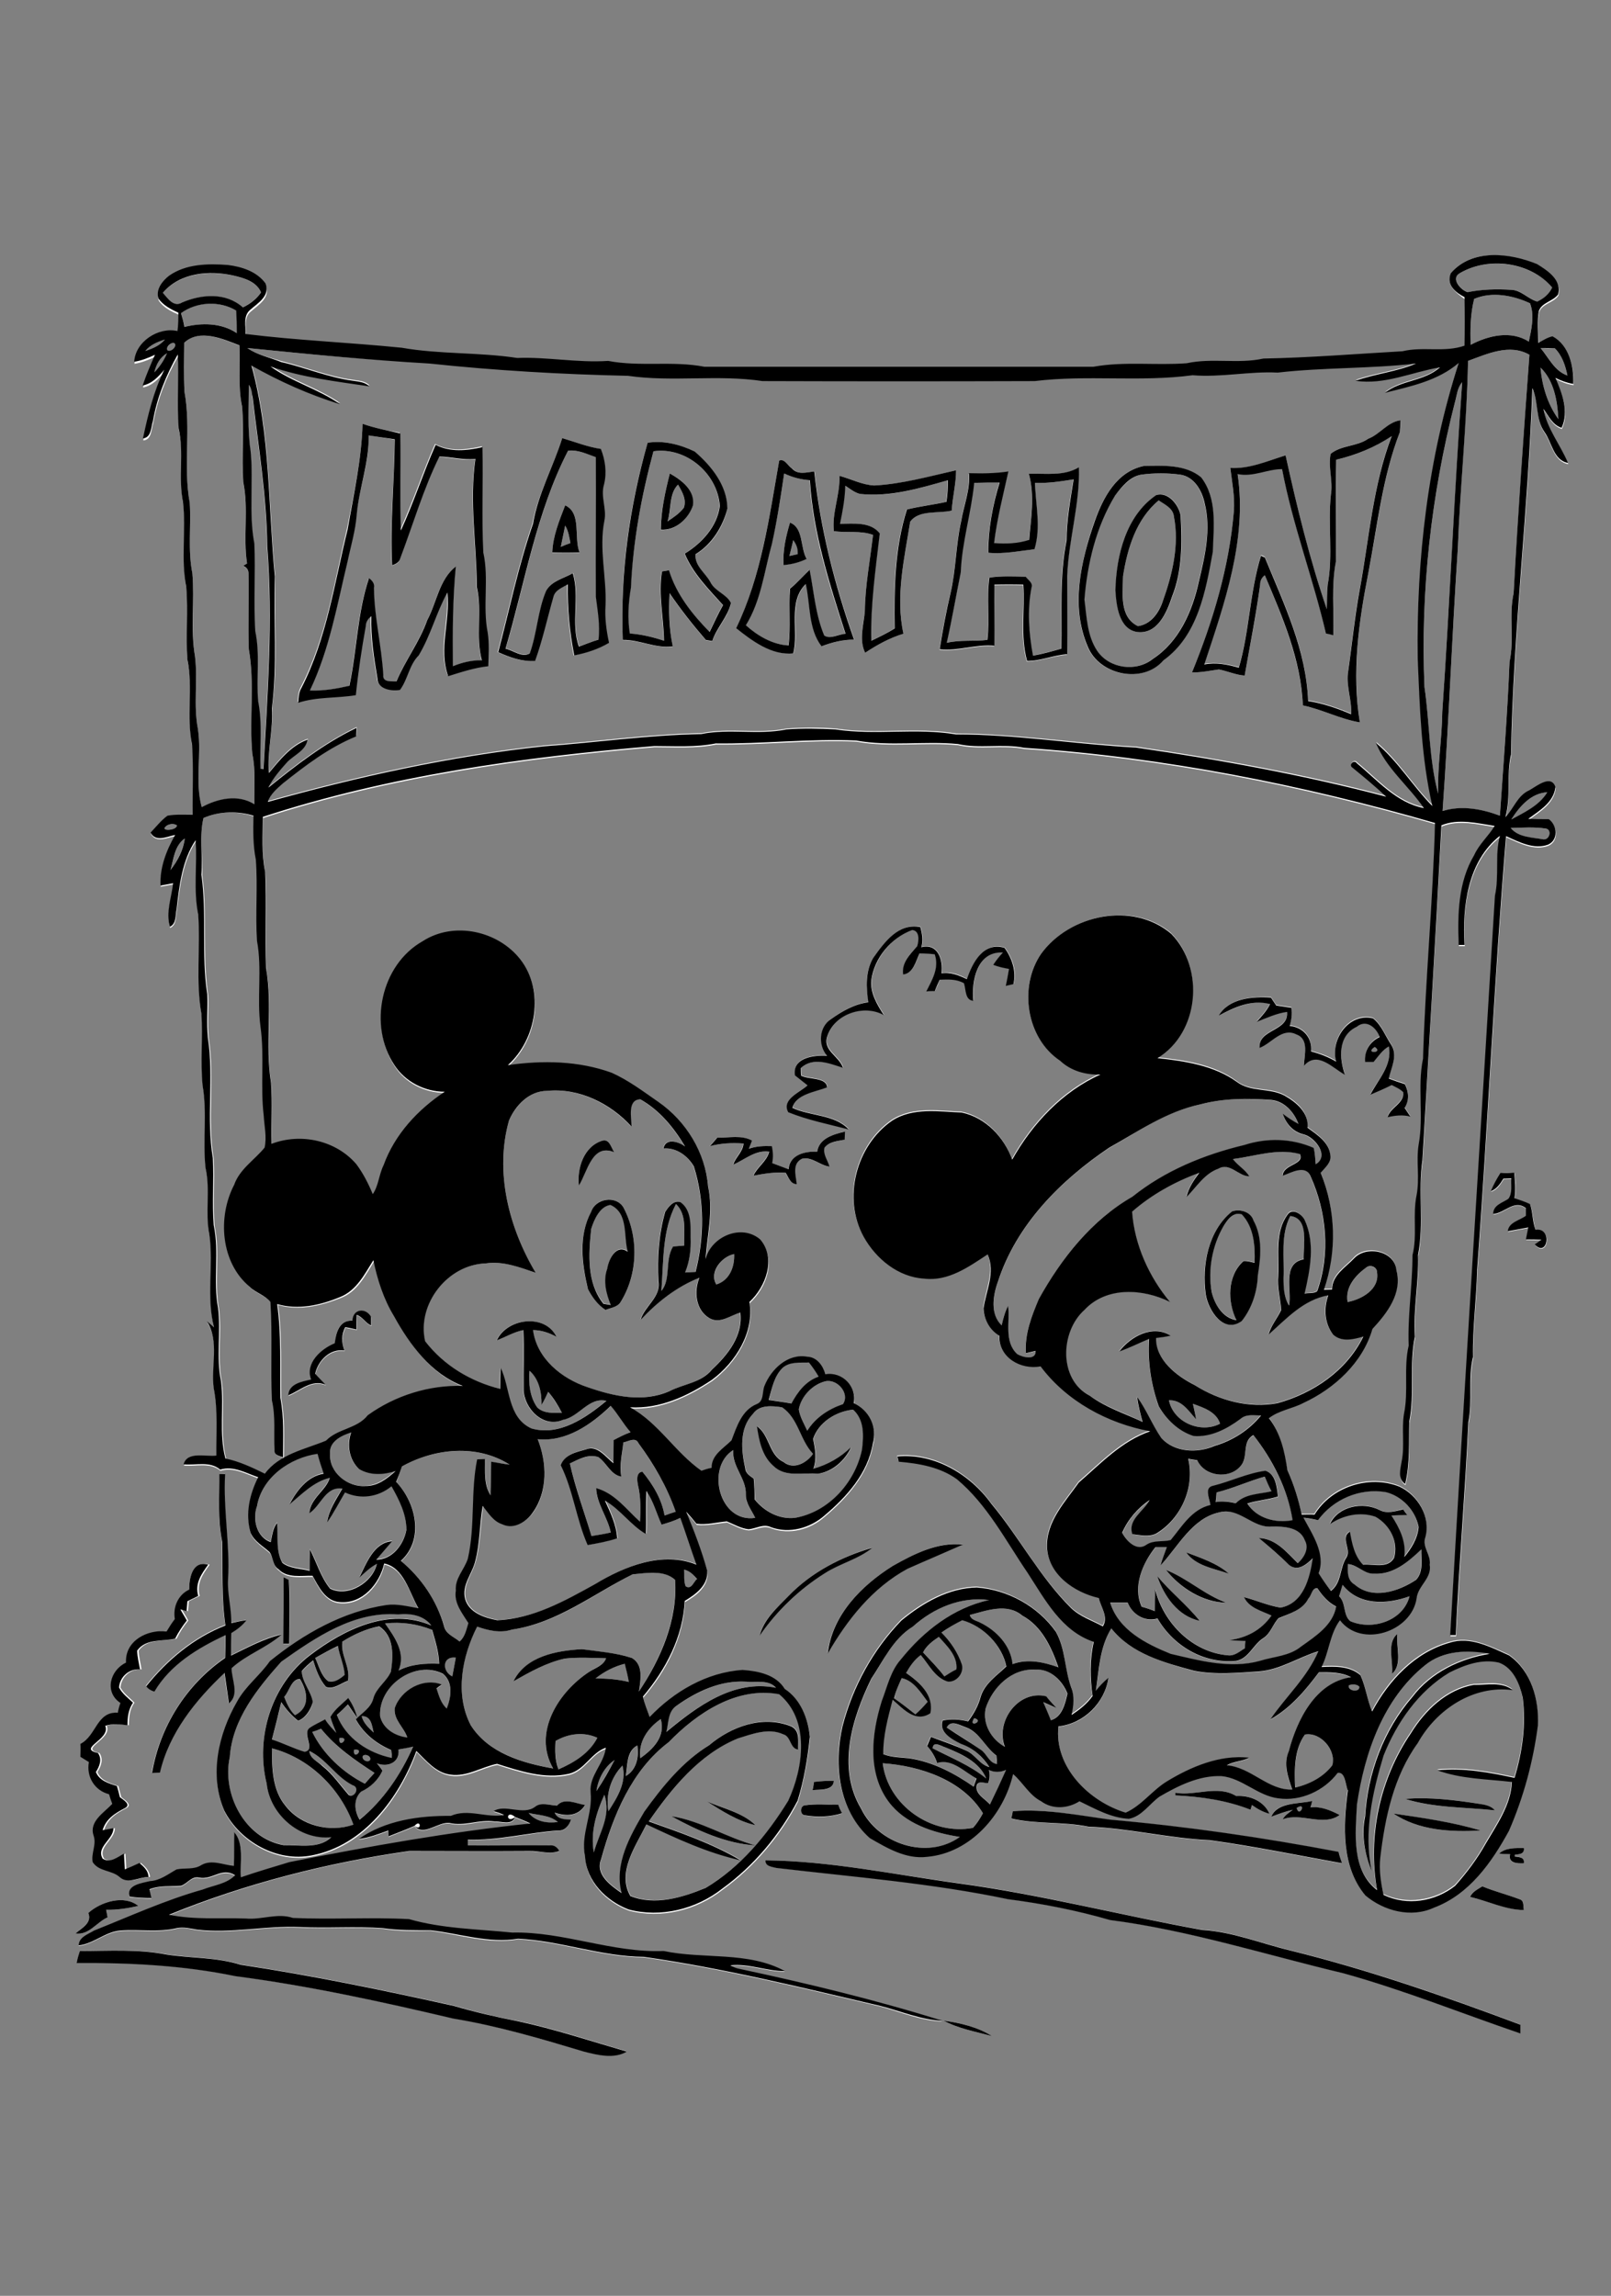 <?xml version="1.0" encoding="utf-8"?>
<!-- Generator: Adobe Illustrator 21.0.2, SVG Export Plug-In . SVG Version: 6.00 Build 0)  -->
<svg version="1.2" baseProfile="tiny" id="Layer_1" xmlns="http://www.w3.org/2000/svg" xmlns:xlink="http://www.w3.org/1999/xlink"
	 x="0px" y="0px" viewBox="0 0 551 785" overflow="scroll" xml:space="preserve">
<rect x="0" y="0" width="551" height="785" fill="#808080" stroke="none"/>
<path fill="#FFFFFF" d="M141.8,624.6C144.3,626.7,143.9,622,141.8,624.6 M145.3,623.3C145.8,623.8,145.8,623.8,145.3,623.3
	 M176.2,621.5C173,618.8,172.8,624,176.2,621.5 M180.8,619.9c3.4,0.8,7.3,0.7,10,3.1C187,623.6,183.3,622.9,180.8,619.9
	 M443.5,618.2C447.1,615.9,444.4,621.8,443.5,618.2 M203.1,633.4c-1.2-6.9,0.8-13.5,3.6-19.7C209.3,620.7,205,626.8,203.1,633.4
	 M338.2,605.2c1.9,0.8,4,0.7,6,0c-1.8,3.9-3.7,7.9-5.5,11.8c-1.7-2-5.3-3.6-4.5-6.7c0.7-1.5,2.7-0.5,3.9-0.6
	C338.5,608.3,338.6,606.7,338.2,605.2 M208.1,619.3c-1-5.7,0.8-11.5,4.8-15.6C214.4,609.5,211.1,614.6,208.1,619.3 M301.9,602.9
	c12.7,0.9,27.2,5.7,34.3,17.1c-1,1.7-2.1,3.4-3.4,5C318.6,627.7,303.7,617.3,301.9,602.9 M204,612.4c0.6-4.2,2.7-8.2,6.2-10.6
	C208.2,605.4,206.2,609,204,612.4 M124.1,600.4c0.9-0.9,3,0.2,2.4,1.5C125.7,602.8,123.6,601.6,124.1,600.4 M105.8,598.7
	c5.7,2.7,9.1,8.7,14.9,11.6c2.6,0.8,0.8,4.5-1.3,3.4c-3-3.4-5.5-7.2-9.1-10C108.6,602.2,106,601.3,105.8,598.7 M121.1,598.3
	C125.1,597.7,120.6,602.3,121.1,598.3 M93,597.8c12.8,3.3,23.4,13.8,28,26.1c-8.1,2.8-18,0.3-23.3-6.5C93.1,612,93.1,604.4,93,597.8
	 M214,607.3c0.8-3.7,0.3-8.4,4-10.5C218.5,600.7,217.7,605.1,214,607.3 M136.3,598.2c1.7-0.3,3.3-0.7,5-1.1
	c-4.2,9.6-10,18.5-18.3,25c-1.8-2.9-2.2-7.1,0.5-9.6c3.2-1.5,6-3.8,7.3-7.2c-0.6-0.8-1.3-1.6-1.9-2.5
	C132.6,604.5,136.8,602.7,136.3,598.2 M319,597.8c0-2.7,3-0.7,4.4-0.3c5.3,2.3,11.6,4.9,13.9,10.6C331.8,603.6,325.3,601,319,597.8
	 M116.1,594.3C120.1,593.7,115.6,598.3,116.1,594.3 M446.3,593.1c5.4-1,10.7,5.4,9.5,10.5c-3,4.1-7.8,6.5-12.7,7.6
	C442.7,605.1,442.7,598.3,446.3,593.1 M190,595.3c4.3-2.6,9.6-3.2,14.3-1.1c-2.6,5.3-8,8.5-13.3,10.8
	C189.9,601.9,189.8,598.5,190,595.3 M106.8,592.2c1-0.4,2-0.7,3-1.1c5,6.2,11.6,10.9,18.3,15.1c-1.1,1.2-2.2,2.4-3.3,3.7
	C117.3,606.1,110.5,599.8,106.8,592.2 M323.8,590.7c1.4-2.8,4.4-0.7,6.5,0c4.8,1.6,6.7,6.8,10.5,9.7c0,0.7,0.1,2.2,0.2,2.9
	c-2.7-0.4-3.4-3.5-5.4-4.8C331.8,595.7,327.8,593.2,323.8,590.7 M219,601.2c-0.8-5.7,2.6-10.4,7-13.4
	C227.7,593.8,223.3,598,219,601.2 M333.2,587.5C336.9,588.4,330.9,591.1,333.2,587.5 M123.7,586.8c3.3-0.1,3.5,3.2,4.1,5.6
	C126.1,590.8,124.3,589.2,123.7,586.8 M154.3,585.3C154.8,585.8,154.8,585.8,154.3,585.3 M229.6,621c8.9,4.9,18.6,9.4,28.9,10
	C248.6,628.4,239.8,622.7,229.6,621 M241.7,615.9c5.2,3.3,10.6,6.8,16.7,8.2C253.9,619.7,247.3,618.3,241.7,615.9 M228.7,595.7
	c9.7-10,23.3-19.1,37.9-16.5c10.6,8.8,8.3,25.2,3.1,36.4c-7.1,11.7-16.3,22.7-28.2,29.8c-7.9,3.4-17.4,6.2-25.8,2.8
	c-4.7-8.1,1.9-17.2,5.5-24.5c10.4,4.8,20.9,9.8,32.2,12.3c-9.8-5.8-20.8-9.5-31.4-13.3c7.9-11.4,17.3-23,30.5-28.4
	c4.9-1.5,10.5-3.6,15.5-1.4c2.6,0.7,2.1,4.9,5.1,5.2c-0.1-2.8,0.7-6.4-2.4-7.9c-9.7-3.9-20.4,0-28,6.4c-9.1,5.7-16,14.1-22.2,22.7
	c-4.9,8.3-10.4,17.9-7.8,27.9c-3.7-2.6-9.1-6.3-7-11.6C209.7,620.9,216,605.3,228.7,595.7 M461.3,576.3c1-0.7,2.7-0.4,3.6,0.4
	C465.2,578.9,460.9,578.3,461.3,576.3 M231.3,583.3c6.9-4.8,15.1-8.8,23.7-8.3c3.4,0.2,7.7-0.8,10.3,2.1c-14.5-2.9-27,6.4-37.5,15.1
	C228.6,589.1,228.4,585.2,231.3,583.3 M308.4,573.8c4.2,0.7,6.7,5,9,8.2c-1.3,1.5-2.7,2.9-4.2,4.3c-2.4-1.9-4.8-3.8-7.3-5.5
	C306.2,578.3,307.3,576.1,308.4,573.8 M97.2,580.2c1.8-1.9,2.4-6.1,5.4-6c2.6,4.3,3.6,9.7-1.7,12.4
	C99.1,584.8,98.1,582.5,97.2,580.2 M337.1,584.2c2.3-7.2,8.9-13.8,16.9-13.3c5.1-0.5,9.3,3.8,11,8.2c-0.8,3.4-1.8,8-5.7,9.1
	c-0.8-2.1-1.7-4.1-2.6-6.2c1.5,0.7,3,1.4,4.5,2c-1.2-1.3-2.4-2.7-3.5-4c-9.4-2.3-17.4,8.7-14.1,17.3
	C339.1,594.8,336,589.5,337.1,584.2 M130,586.8c-0.6-10.6,12-19.3,21.5-14.4c3.6,3,2.8,8.1,1.3,11.9c-2-1.8-2.8-4.5-3.5-6.9
	c0.5-0.3,1.4-1,1.8-1.3c-6.3-2.6-14,1.8-16.1,8.1c-0.4,3.9,3.3,6.5,4.3,10C135.1,593.7,131,591.1,130,586.8 M203.7,573.9
	c2.9-2.4,6.4-4.1,10.1-5c0.4,2,0.9,4.1,1.4,6.2C211.4,574.2,207.6,573.9,203.7,573.9 M154.7,573.2c-3.7-1.7-3.6-7,1.2-6.4
	C155.5,568.9,155.1,571,154.7,573.2 M476.6,620.1c8.6,5.8,19.7,6.4,29.8,5.8C496.7,623,486.6,621.7,476.6,620.1 M480.6,615.1
	c9.8,3.1,20.5,2.8,30.7,3.9c-1.4-1.5-3.4-1.8-5.2-2.2C497.7,615.5,489.2,614.4,480.6,615.1 M518.3,578.3
	C518.8,578.8,518.8,578.8,518.3,578.3 M487.4,569.4c6.1-5,14.5-5.4,22-4.2c-10.1,1.7-20.1,6.4-26.4,14.7
	c-9.8,11.3-15.3,26-16.2,40.9c-1.3,6.1-0.2,12.8,2.2,18.5c-2.7-13.2,0.3-26.6,4.1-39.3c4.6-11.3,11.9-22.1,22.5-28.4
	c5.2-2.6,11.1-4.8,17-3.4c4.9,1.8,7,7.2,8.1,11.9c1.2,9.2-0.1,18.7-2.8,27.5c-8.7-1.9-17.5-3.5-26.4-2.6c8.1,3.1,17,3,25.5,4
	c-0.3,7.8-5.1,14.5-8.9,21c-2.9,5.3-6.5,10.1-10.5,14.5c-6.9,5.4-16.6,6.9-24.5,3.1c-0.9-4.2-1.7-8.5-1.1-12.8
	c1.6-13.7,4.6-27.7,12.8-39.1c6.4-11.4,19-19.8,32.5-18.1c-3.7-3-8.9-1.8-13.3-1.8c-9.3,1.6-16.7,8.7-21.5,16.5
	c-10.6,15.5-15,35.3-11.6,53.7c-8.9-6.9-7.4-19.3-6.9-29.3C466.7,599.4,473.1,580.9,487.4,569.4 M107.8,566.9c2.6-1.3,5.1-2.9,7.9-4
	c0.4,3.4,2.1,6.5,2.3,9.9c-1.5,1.3-3.5,2.8-5.6,2.2C109.8,572.9,109.1,569.6,107.8,566.9 M315.7,565c1.3-2.3,3.3-3.9,5.4-5.3
	c2.9,3.1,6.6,6.5,6,11.1c-1.4,0.8-2.8,1.6-4.1,2.4C320.8,570.3,318.2,567.7,315.7,565 M380.1,556.8c7,8.8,18.1,11.7,28.4,14.6
	c7.3,1.4,14.7,0.7,22,0.2c7.4-0.5,13.5-4.8,20.4-6.9c-3.6,9-11,15.6-16.4,23.3c6.8-3.8,12-9.9,16.6-16.1c3.7,0.1,7.7-0.1,11,1.7
	c-12.2,1.6-18.5,14.5-21.3,25.3c-1.9,4.4-0.4,8.9,1.2,13.1c-8.4,0.2-14.1-7.7-22.4-8.3c2.4-1.4,5.3-1.3,7.7-2.6
	c-10-1.1-19.8,3-28.2,8.1c-5.1,3-8.8,8.3-14.1,10.7c-12.4-3.8-24.5-15.6-23-29.5c8.7-0.9,15.9-8,17.1-16.6c-1.6,1.3-3,2.8-4.3,4.4
	C376,570.9,376.1,563.2,380.1,556.8 M117.1,561.3c3.8-2.4,8.2-4.4,12.6-5.1c5.2,3.4,4.8,10.1,4,15.5c-1.5,3.3-4.9,5.4-6,9.1
	c-0.7,3.3-3.8,5-6,7.2c2.7,4.9,7,8.3,12.1,10.5c0,0.7,0.1,2,0.2,2.7c-8.1-1.7-15.7-6.8-18.8-14.7c1.3-1.2,2.5-2.4,3.8-3.6
	c1,1.6,2.1,3.1,3.2,4.6c-0.6-2.4-1.6-4.8-3.1-6.8c-2.1,2.1-4.7,3.9-6.1,6.5c0.5,1.8,1.3,3.6,2,5.4c-1.3-1.5-2.8-2.9-3.8-4.6
	c-1.8,1-3.7,1.8-5.4,3c-2.6,1.9,2.3,7.4-1.6,8.1c-3.9-1.1-7.4-2.9-11.2-4.2c1.1-4.3,2.3-8.5,3.2-12.8c1.6,2.4,3.5,4.6,5.8,6.4
	c2.7-1.2,4.3-3.7,5-6.4c-0.6-3.7-3.7-6.8-3.8-10.6c1.2-1.4,2.6-2.5,3.9-3.7c1,3.2,2.1,6.5,4.4,9.1c2.6,1,5.1-1.3,7.5-2.1
	C119.9,570,116.4,565.9,117.1,561.3 M131.7,555.1c5.5-0.6,11,0.1,16,2.2c1.1,3.8,2.3,7.6,2.4,11.6c-4.7-0.2-9.6,0.1-13.9,2.3
	C138.9,565.2,135,559.8,131.7,555.1 M322,558.2c2.3-1.5,4.6-3,7-4.3c7.2,2,13.6,8.5,15.1,15.8c-3.2,3.2-7.4,5.9-8.8,10.4
	c-0.8,3.1-2.4,5.9-4.3,8.4c-2.9-0.7-5.8-0.8-8.7-0.3c-1.4,4.1,3.3,6.5,6.3,8c4.1,1.4,7.3,4.3,9.7,7.9c-3.3-0.8-4.9-4.3-7.9-5.6
	c-3.9-1.9-8-3.3-12.1-4.7c-0.4,1-0.9,2-1.3,3.1c1.5,1.7,2.7,3.6,3.4,5.8c5.1-1.6,9.3,3.1,13.5,5.3c-0.3,0.9-0.7,1.9-1,2.8
	c-6.6-4.6-14-8.5-22.1-9.7c-3-0.3-6-0.3-8.8-1.4c-0.1-6.3,1.5-12.6,3.2-18.6c3.6,3.1,7.8,8,12.9,4.6c1.3-6.2-3.7-10.6-8.3-13.8
	c1.3-2.3,2.8-4.5,5-6.1c2.9,3.2,4.8,7.9,9.3,9.1c3,0.2,5.5-2.9,4.8-5.8C327.6,565,325.1,561.3,322,558.2 M96.2,568.2
	c11.6-8.3,24.8-17.3,39.8-16.3c4.2-0.4,8.7,0.2,11.4,3.8c-14.4-6.3-29.9,1.4-41.5,10.2c-13,10-18.6,28-14.7,43.8
	c1.1,10.6,11.3,19.5,22.1,18.4c-4.3,4.2-10.9,2.7-16.3,2.7c-13.4-2.3-21.3-17.5-18.4-30.2C79.5,587.9,88,577.4,96.2,568.2
	 M331.7,552.2c5.8-1.5,12.7-4.2,17.8,0.2c6.7,3.6,10,10.8,12.4,17.7c-5-1.8-10.5-3-15.7-1.1c-0.5-6.5-5.5-11.5-11.1-14.2
	C333.9,554.1,332.1,553.9,331.7,552.2 M312.2,556.2c7.1-6.4,16.5-10.5,26.2-9.1c-12.2,2.5-22.5,10.6-30.1,20.2
	c-3.6,4-4.7,9.5-6.6,14.3c-3.5,11.1-5,24.5,2.3,34.4c5.6,7.7,15.3,10.7,24.4,12.1c-11.2,8-28,2.4-33.8-9.7
	c-8.3-13.9-3.1-30.9,3.5-44.4C302.2,567.7,305.5,560.3,312.2,556.2 M447.5,546.6c1-1.1,1.1-3.8,3.1-3.4c1.7,2.5,3.6,4.8,6.4,6.2
	c-1.1,6.4-7.1,10.2-12,13.7c-4,3.3-9.4,3.4-14.1,4.9c-10.2,2.8-20.6-0.1-30.5-2.4c-8.5-3.4-17.8-8.1-20.7-17.5c2,0,4,0,6,0
	c1.7,4,5.9,6.7,10.2,5.4c5.4,9.4,15.9,15.6,26.9,14.5c4.3-0.8,5.9-5.6,9.3-7.8c2.5-1.6,3.2-4.7,5.2-6.8
	C441.1,551.7,445.5,550.5,447.5,546.6 M459.2,541.9c5.5,7.2,15.2,6.9,22.9,3.9c-2.2,8.5-12.8,11.8-20.3,8.5
	c-2.5-2.1-1.4-6.2-3.8-8.5C458.3,544.5,458.8,543.2,459.2,541.9 M216.4,538.3c4.7-0.4,10.7-1.7,14.5,1.9c0.8,13.7-5,27-12.4,38.2
	c0.7-3.8,1.7-9.3-2.4-11.5c-5.5-1.8-11.4-2.1-17.1-3c-8.6,0.5-19.2,2.5-23.4,11c5.6-3.2,11.3-6.4,17.6-7.8c4.7-0.5,9.4-0.2,14.1-0.1
	c-0.9,2.5-3.7,3.2-5.7,4.6c-10.5,6.8-19.5,20.9-12.4,33.1c-10.5-2-22.1-5.2-28.2-14.8c-5.5-10.6-3.1-23.5,2.2-33.7
	c3.9,1.3,7.9,2.2,11.9,1C190.5,555.1,202.9,545.1,216.4,538.3 M234,536.7c1.9,0.3,3.2,1.8,4.4,3.3c-1.2,0.9-2.1,3.7-3.9,2.5
	C233.8,540.6,234,538.6,234,536.7 M470,538.1c6.4,0.5,11.7-4.1,16-8.3c-0.1,3.5,0.9,7.7-1.8,10.4c-6,4-14.8,6.9-21,1.6
	c-2.6-1.5-2.4-4.5-2.3-7C464.3,535,466.6,538.3,470,538.1 M395.8,538.9c2.3,6.8,7,13.7,14.5,15.3
	C405.9,548.7,400.3,544.3,395.8,538.9 M398.8,536.8c4.8,6.2,12.6,11.2,20.6,11.2C411.9,545.2,406,539.7,398.8,536.8 M405.7,530.8
	c3.3,4.7,9.6,5.5,14.6,7.3C416.3,534.5,410.8,532.7,405.7,530.8 M396.9,535.3c6.2-6.5,10.8-16.2,20.3-18.2
	c6.7-1.9,11.3,5.4,17.8,4.9c4.1-0.1,9.7,0.1,11.4,4.7c1.7,2.8-0.3,5.9-2.4,7.8c-3.8-3.7-7.6-8.4-13.3-8.6c3.4,3.1,7,6,10.3,9.2
	c2.9,2.4,6-0.1,8.1-2.3c-1,6.8-3.1,15.4-11,16.9c-4.3-0.7-8.3-2.5-12.5-3.6c1.7,3.7,6.1,4.7,9.4,6.3c-3.5,5-8.5,7.6-14.4,8.4
	c1.8,0.2,3.6,0.3,5.5,0.3c0,0.6-0.1,1.9-0.2,2.5c-1.9,1-3.6,2.7-5.8,2.4c-12-1-22.1-11-24.9-22.5c-0.2,2.4-0.2,4.9-0.1,7.4
	c-1.5-0.6-3-1.1-4.5-1.5c-3.3-6.9,0.2-14.9,4.7-20.4c1.3,0,2.6,0,3.9,0C398.3,531.1,397.5,533.2,396.9,535.3 M450.8,519.8
	c5.3-7.2,14.2-11.1,23.1-9.7c5.6,1.5,10.2,6.3,11.2,11.9c-0.3,3.8-2.5,7.3-4.9,10.3c0.7-5.3-1.7-9.9-4.4-14.2
	c1.8-0.1,3.6-0.2,5.4-0.2c-0.3-0.5-1-1.4-1.4-1.9c-2.6,0.7-5.5,1.6-8.1,0.2c-5.6-2.9-14.1-1.3-16.9,4.8c4.6-3,10.3-4.3,15.5-2.5
	c5,2.6,8,8.5,6.4,14.1c-2.2,3.8-7.1,2-10.6,2.3c-3-3-3.9-7.2-4.5-11.3c-3.4,2,0.5,5.9-1.1,8.7c-2.5,3.7-1.6,8.7-5.4,11.6
	c-1.5-2-2.9-4-4.2-6.1c2.4-6.6-2.3-13.3-5.2-19C447.4,519.2,449.1,519.5,450.8,519.8 M416.1,510.3c5.7-1.4,11-3.9,16.6-5.4
	c0.7,1.7,1.4,3.4,2.3,5c-4.1,1.1-9,0.9-12.2,4.1c-2.3-0.6-4.6-0.8-6.9-0.4C415.9,512.5,416,511.4,416.1,510.3 M87.9,515
	c1.7-9.9,11.4-16.6,20.7-18.1c0.6,2.3,1.3,4.6,2.1,6.8c-5.6,1-9.2,5.9-11.7,10.5c4.2-3.5,8.3-7.8,13.8-9.1c-1.4,4.5-6.6,7-7,12.1
	c4-2.7,5.5-9.4,11.3-8.4c-2.1,3.6-4.6,7.2-5.2,11.5c2.4-3.2,4.1-6.7,6.1-10.2c5.3,2.5,11.4,1.6,15.9-2.1c2.6,4.6,5.1,9.5,5.1,14.9
	c-0.9,5-4.7,10.2-10.3,10.2c1.8-2.1,3.6-4.2,5.4-6.3c-6.2,0.5-8.8,7.6-11.2,12.4c1.9-1.7,3.7-3.6,6-4.7c-1.4,6.4-9.9,11.6-16,8.5
	c-3.2-3.9-4.5-9-6.9-13.4c-0.1,2.4-0.1,4.9-0.1,7.3c-3.1-0.9-6.7-0.7-9.3-2.7c-2.5-4.1-1.4-9.1-1.8-13.7c-1.6,1.9-1.8,4.3-2.2,6.6
	C87.8,525.6,86.3,519.4,87.9,515 M258.3,519c-12.1,1.9-17.1-17.2-7.5-23.2c-0.6,5.6,4.5,9.7,4.3,15.2
	C254.9,514,257.1,516.4,258.3,519 M137.5,501.4c11.3-6.2,25.7-7.7,36.9-0.5c-2.1-0.3-4.2-0.7-6.3-1c-0.1,3.8,0,7.7-0.2,11.5
	c-2.4-3.7-1.8-8.3-1.9-12.4c-0.7,0-2,0.1-2.7,0.1c-2.3,11.2-0.5,22.8-3.2,34c-1.3,3.7-4.6,6.7-4.1,10.9c-0.7,4.3,2.2,7.6,4.3,11.1
	c-0.7,2.2-1.1,4.7-3,6.3c-1.9-1.6-4.7-2.5-5.3-5.2c-2.6-8.8-7.8-16.6-14.8-22.4c8.1-7.3,5.2-19.9-1.6-27
	C136.2,505,136.9,503.2,137.5,501.4 M213.2,493.2c1.7-0.3,4.2-2,5.2,0.3c5.2,7.2,9.8,14.9,12.7,23.4c-1.3,0.4-2.5,0.8-3.8,1.3
	c-1-5.7-4-10.6-7.6-15c-2.2,0.3-1.8,3-1.5,4.6c1,4.1,0.9,8.3,0.7,12.5c-4.7-4.1-8.7-9.7-15-11.5c0.1,5.4,3.9,9.9,5,15.2
	c-2.2,0.5-4.4,1-6.6,1.2c-2.5-8.3-5.4-16.4-7.4-24.8c3-1.4,6.3-3.2,9.7-2.2c2.9,1.9,4.1,6.1,7.9,6.7
	C211.9,501,212.8,497.1,213.2,493.2 M424.3,501.3c2.8-3,0.3-8.4,4.5-10.5c6.5,8.6,11.6,18.4,13.4,29.1c-5.8,1-12.2-0.6-15.5-5.7
	c3.4-1.1,7.1-1.3,10.5-2.4c-0.4-3.2-0.7-7.8-4.3-8.8c-6.1,0.8-11.8,3.5-17.8,5.1c-3.4,0.6-1.4,4.4-1,6.6c-6.4,1.5-9.7,7.3-13.6,12
	c-2.8,0.7-5.9-0.1-8.3,1.6c-3.3,2.4-6.8-1.3-8.3-4.1c1.9-4.6,5.3-8.4,9.4-11.2c-2,3.9-7.6,6.7-5.9,11.7c2.7,0.3,5.6,1,8.1-0.2
	c8.5-5.1,13.2-16,11-25.6c1,0.2,2.1,0.3,3.1,0.5C412,504.9,420.3,505.9,424.3,501.3 M112.9,497c-0.4-4,3.9-6.2,7.1-7.3
	c-1.5,4.3-0.7,9.4,2.7,12.5c3.8,2.3,8.4,2,12.5,0.7c-2.9,2.5-6.2,5.1-10.3,5.1C118.9,508.6,112.4,503.4,112.9,497 M164.3,486.3
	C164.8,486.8,164.8,486.8,164.3,486.3 M257.5,483.5c2.2-3.3,6.7-2.8,10.1-2.3c5.7,3.7,6.1,11.2,10.6,15.9c-2.2,3.1-6.8,5.5-10.1,2.8
	c-5.1-2.5-4.7-9.2-9.1-12.2c0.7,4.9,1.7,10.3,5.7,13.6c4.1,4,10.1,2.1,15.2,2.6c5-0.6,9.3-4.5,11.3-9.1c-3.7,3.5-8.1,6-12.9,7.4
	c1.2-3.4,0.6-6.8-0.1-10.2c1.9-5.8,7.8-9.4,13.7-10c3.9,3.5,3.5,9,3,13.8c-2.4,11.2-11.4,21.2-22.9,23.2c-5.4,0.6-10.5-2.2-13.8-6.3
	c0-2.4-0.2-4.8-0.3-7.1c-1.2-0.9-2.8-1.8-2.9-3.5C253.5,496,252.8,488.4,257.5,483.5 M183.9,492.1c9.8,1,18.4-5.1,25.2-11.5
	c2.5,2.8,4.3,6.2,6.8,9c-2,0.7-3.9,1.7-5.8,2.7c0,2.6-0.1,5.3-0.1,7.9c-2.7-2.1-5.5-6.3-9.4-4.7c-3.3,0.9-7.4,1.7-8.6,5.4
	c4.2,8.7,5.3,18.5,9.2,27.3c3.4-0.6,6.8-1.3,10.1-2.3c-0.4-4.6-2.3-8.8-4.2-12.9c5.3,3.1,8.7,8.5,14,11.4c0.2-4.9-0.1-9.8,0.2-14.7
	c2.4,3.5,3.5,7.6,5.2,11.5c2.2-0.5,4.4-1.3,6.4-2.3c1.9,5.3,3.6,10.7,5.5,16c-11.6-4.7-24.6,0.6-34.6,6.6
	c-10.4,5.9-21.3,12-33.5,12.4c-4.3-0.8-9.6-2.5-11-7.2c-1.2-4.9,2.5-8.7,3.5-13.2c1.6-6.1,1.5-12.5,2.5-18.7
	c1.9,2.4,3.6,5.3,6.7,6.3c3.9,1.8,8.2-0.9,10.4-4C187.4,510,187.1,500.1,183.9,492.1 M399.8,478.8c4.4-0.2,6.8,3.6,9.3,6.5
	c-0.3-1.8-0.7-3.6-1.1-5.3c3.6,1.3,8,2.7,9.3,6.8C410.6,490.3,401.3,486.3,399.8,478.8 M282.3,472.3c4.1-0.9,8.6,4.2,6,7.8
	c-4.9,1.8-9.4,4.6-12.2,9.1c-1.1-2.4-2.5-4.7-2.9-7.3C273.9,477.4,277.8,473.5,282.3,472.3 M181.1,468.7c3.4,2.9,4.2,7.4,4.1,11.7
	c0.8-1.5,1.6-3,2.3-4.5c1.8,2.2,3.3,4.7,4.7,7.2c-2.8,0-6.1,0.3-8.4-1.8C181.2,477.6,180.6,473,181.1,468.7 M267.7,467.7
	c2.5-2.3,6-1.8,9.1-1.8c1.2,1.5,2.3,3.1,3.3,4.8c-4.5,1.5-7.3,5.2-9.3,9.2c-2.6-0.5-5.2-0.9-7.8-1.2
	C264,474.9,264.7,470.6,267.7,467.7 M467.4,433.3c1.4-0.9,3.7,0.1,3.6,1.9c0.8,5.7-5.3,9.1-10.1,10
	C460,440.1,463.7,436.1,467.4,433.3 M245,439.2c-2.5-4.1,1.9-9.6,6.1-10.4C251.3,433.2,249.5,437.8,245,439.2 M441.3,415.8
	c6.7,0.6,4.4,10,4.6,14.7c-7.5,1.3-4.1,10.6-5,15.8c-1.9-2.8-2-6.2-1.9-9.4C439.2,429.9,437.9,422.5,441.3,415.8 M418.4,419.4
	c1.3-2.2,3.3-5,6.3-4.3c4.3,4.4,4.6,10.8,4.4,16.6c-1.3-0.3-2.5-0.7-3.8-0.6c-5.6,5-5.5,13.8-2.4,20.2c-4.7-0.7-7.6-5.4-8.5-9.7
	C413,434.1,414.5,426,418.4,419.4 M231.2,411.7c3.8,3.6,2.7,9.4,2.8,14.2c-1.3,0.1-2.5,0.2-3.8,0.3c-2.9,4.7-0.5,11.1-4,15.2
	C227,431.4,226.4,420.8,231.2,411.7 M202.2,420.2c0.9-3.3,2.9-7.7,6.7-8.3c6.2,2.8,4.4,10.7,5.9,16c-4-2.9-6.5,2.5-7,5.8
	c-1.5,4.2-0.5,8.5,1.2,12.4c-0.6-0.1-1.9-0.3-2.5-0.4C200.6,438.6,201.3,428.8,202.2,420.2 M374.3,460.3
	C374.8,460.8,374.8,460.8,374.3,460.3 M421.4,414.2c-8.2,6.6-10.5,18.5-9.1,28.4c0.9,5.5,6.1,13.5,12.3,9.1c3.5-4.4,5.4-10,5.5-15.6
	c1-6.3,1.7-13.1-1.5-18.8C427.8,414.3,424.2,413.3,421.4,414.2 M421.7,396.3c7.5-0.9,15.2-3.8,22.8-1.8c1.7,3.7-5.7,3.4-5.9,7.4
	c2.9-1,7.7-4,9.5,0.1c5.5,12.3,6.9,26.6,2.3,39.4c-1.3,0.9-2.9,0.5-4.3,0.8c1.9-8.2,3.8-17.3,0-25.2c-0.9-1.9-4.3-4.3-5.8-1.8
	c-4.4,6-3,13.9-3.2,20.8c-0.4,4,0.7,7.9,1,11.8c-1.2,2.9-3.4,5.3-4.3,8.4c6.1-5.4,11.9-11.9,20.4-13.4c-1.6,4.5-1.3,9.5,1.6,13.4
	c2.9,2.7,7,1.7,10.4,0.7c-5.7,11.7-17.1,19.4-29.4,22.8c-9.8,1.8-20-0.9-28.3-6.2c-6.1-3.1-13.4-8.7-13.2-16.1
	c1.7-0.2,3.4-0.4,5-0.8c-6.1-3.9-13.7,0.3-17.6,5.4c3.5-1.2,6.8-2.9,10.2-4.3c-0.4,7.8,0.7,15.6,3.3,23c2.6,4.6,6.8,8.6,11.9,10.2
	c5.8,0.5,11.4-2.3,16-5.8c2-1.7,4.7-1.1,7.1-1.2c-4.1,5-9.6,8.6-15.9,10.4c-5.8,2.7-13.6,2.2-18.2-2.7c-3.1-4.5-5.1-9.6-8.3-14.1
	c0.4,2.9,1.1,5.8,1.9,8.6c-6.1-3-12.6-5-18.1-9c-10.7-5.5-10.1-21.9-1.8-29.3c7.5-8.1,20.1-7.3,29.3-2.7c-7.2-8.6-12.2-19.6-13-30.9
	c6.6-5.8,14.6-10.3,23-13.3c-1.9,2.5-3.6,5.2-4.4,8.3c3.4-3.5,6-8,10.9-9.7c3.9-2.3,6.7,2.6,10.6,2.6
	C425.8,399.9,423.3,398.5,421.7,396.3 M410.6,377.6c7.9-2.1,16.2-2.1,24.2-1.4c4.5,0.4,7.8,4.2,9.3,8.2c-1.9-1-3.7-2.2-5.4-3.5
	c1.2,3.5,3.6,6.4,7.3,7.1c3.8,1.1,8.8,7.4,4,10.2c-0.2-1.9-0.2-3.8-0.7-5.6c-7.5-3.3-16-3.5-23.7-1c-13.8,3.3-27.2,8.8-38.3,17.7
	c-14.1,7.9-24.3,21-32,35c-2.5,5.8-5,12-4.4,18.5c1.1-0.3,2.2-0.5,3.3-0.8c0.2,3.3-4.4,2.2-6.3,1.1c-4.6-4.2-2.5-11-3.1-16.5
	c-1.2,2.1-1.7,4.4-2.2,6.7c-4-3.8-3-10.2-1.3-14.9c6.3-19.5,21.4-34.8,38.1-45.9C389.4,386.8,399.1,379.9,410.6,377.6 M202.2,414.3
	c-4.4,8.2-3.3,17.9-1.1,26.5c1.3,2.8,3.4,5.3,6,7.1c1.8-0.7,4-0.9,5.1-2.6c6.1-9.6,6.3-22.4,1-32.5
	C210.6,408.6,203.7,409.7,202.2,414.3 M198,405.4c2.8-4.7,4.4-14.6,12.1-11.4c-1.2-1.5-1.6-4.6-4-4
	C199.7,391.9,197.3,399.3,198,405.4 M174.1,383.1c2.3-5.1,7-10.1,12.9-10.1c10.9-1.1,21.7,4.4,28.9,12.2c0-3-1.5-9.2,3-9.3
	c6.6,3.7,11.5,9.7,15.3,16.1c-2.2-1.6-6.6-3.2-7.4,0.7c4.4-0.4,8.3,2.4,10.4,6.1c3.7,11.7,3.6,24.2,0.6,36.1
	c-1.2,0.1-2.4,0.1-3.6,0.2c1.7-3.8,2.2-8,1.9-12.1c0-4.1,0.2-9.2-3.4-11.9c-2.4-0.9-4.1,1.6-5.3,3.3c-2.2,7.7-2.7,15.7-2.3,23.6
	c1.1,5.5-4.7,8.4-6.1,13.3c5.7-6.1,12.3-11.3,20.1-14.4c-1.9,4.6-1.3,11,3.4,13.8c3.6,2.1,7.2-0.8,10.6-1.9c1,7.9-4.3,14.5-9.7,19.5
	c-3.6,4.5-9.7,5-14.6,7.4c-9,4-19.1,1.7-28-1.4c-8.8-2.9-17.2-9.9-18.6-19.5c2.9,0,5.6,0.9,8,2.3c-3.8-8-16.8-6.5-20.4,1.2
	c3.1-1.1,5.9-2.9,9.1-3.5c0.2,6.8,0,13.5,0.1,20.3c0.1,6.5,6.7,13.4,13.4,10.4c5.6-1,8.7-7.8,14.9-6.5c-7,5.8-16.2,12.2-25.7,9.4
	c-8.2-3.8-7.1-13.8-10.5-20.8c-0.2,2.4-0.2,4.9-0.1,7.3c-10.1-2.5-19.3-8-25.7-16.3c-2.9-12.7,7.7-26.2,20.7-26.6
	c6-0.9,11.6,1.2,17.1,3.2C174.1,419.8,169.1,400.6,174.1,383.1 M470.2,358C473.4,360.1,466.5,360.4,470.2,358 M58.3,297.5
	c1.2-3.7,1.4-8.4,4.9-10.8C62.6,290.7,60.7,294.3,58.3,297.5 M516.7,283.1c4-0.1,8-0.4,12,0.2c2.2,0.4,1.3,3.9-0.8,3.7
	C524,286.4,519.4,286.4,516.7,283.1 M57.2,282.2c1.1-0.6,2.3-0.6,3.3,0C60.6,284.1,53.9,284.4,57.2,282.2 M120.5,451.6
	c-4.6-0.3-5.7,4.2-5.9,7.9c-4.7,1.9-10.2,6.8-8.1,12.4c-3.1,0.7-7.6,1.3-7.8,5.4c4.2-1.7,7.9-5.6,12.8-3.6c-1.2-1.3-2.5-2.5-3.6-3.8
	c0.9-4.5,5.1-8.7,10-7.9c-1-2.6-1.1-5.4,0.3-8c1.3,0.3,2.5,0.5,3.8,0.8c0-1.7,0-3.4,0.1-5c2,0.6,3,2.8,4.9,3.6c0-0.8,0-2.3,0-3
	C125,447,120.8,447.6,120.5,451.6 M69.6,279.7c5.4-2.4,11.8-2.4,17.4-0.5c0,5-0.2,10,0.8,15c0.6,9.2-0.3,18.5,0.4,27.8
	c1.9,9.7,0,19.6,1.2,29.4c1.3,10.1-0.1,20.3,1.1,30.4c0.2,3.6,1,7.3,0.3,10.9c-3.5,4.2-8.5,7.3-10.4,12.7c-5.7,11.1-4.5,26.7,5.4,35
	c2.1,2,5.2,2.7,7,5.1c0.6,11.2-0.1,22.4,0.5,33.6c1.3,5.6,0.6,11.3,0.9,17c-0.2,1.7,1.8,2,2.9,2.5c0-6.8,0.4-13.6-0.9-20.3
	c-0.2-10.7,0.4-21.5-1.1-32.1c7.2,2.1,14.7,0.3,21.5-2.4c5.6-2.1,8.4-7.8,11.4-12.6c1.4,6.7,3.5,13.4,7.1,19.2
	c5.4,9.8,12.6,19.7,23.5,23.8c-11.5-0.5-23.2,3.2-32.5,10c-3.7,4.7-10.2,4.5-14.3,8.7c-7.2,3-15.9,4.6-20.9,11.3
	c-4.3-2.1-8.8-4.2-13.5-5.2c-2.3-8.6-0.4-17.6-1.5-26.4c-1.7-8.3,0-16.7-1-25c-1.8-9.4,0.5-19-1.5-28.4c-0.6-7.6,0.1-15.3-0.3-22.9
	c-2.3-13.6,0.4-27.6-1.7-41.2c-0.5-4.9,0-9.9-0.2-14.8c-2.1-13.6-0.2-27.4-2-40.9C69.4,292.6,68.1,285.8,69.6,279.7 M516.9,280.2
	c2.8-4.4,6.7-9,12.3-9.3C526.5,275.5,521.4,277.7,516.9,280.2 M91.3,270.3C91.8,270.8,91.8,270.8,91.3,270.3 M271.3,184.7
	c1.2,1.3,1.8,3,1.5,4.8c-0.7,0.1-2.1,0.5-2.8,0.6C270.4,188.4,270.8,186.5,271.3,184.7 M193.3,179.7c1.1,1.8,1.4,3.9,1.8,6
	c-1.1,0.4-2.2,0.9-3.3,1.3C192.3,184.6,192.8,182.1,193.3,179.7 M396.3,171.1c2.1,1.4,4.9,2.6,5.2,5.5c1.9,9.8-0.5,19.8-3.8,29
	c-1.4,3.9-4.2,7.9-8.5,8.5c-6.3-3.1-5.2-11.3-5.1-17.1C385.6,187.5,388.6,177.5,396.3,171.1 M228.3,178.3c1.5-4.1,0.4-9.4,3.6-12.6
	c1.4,2.4,3,5.1,2,7.9C232.4,175.6,230.2,176.9,228.3,178.3 M354,165.1c4.4,0.2,8.8-0.5,13.1-1.2c-1.1,6.9-2.4,13.8-2.4,20.9
	c-2.5,12.2-1.5,24.6-1.8,37c-3.2,0.9-6.4,1.7-9.7,2.4c-1.4-7.7-2-15.6-0.5-23.3c0.6-1.6-1.2-2.6-2-3.7c-4.1-0.1-8.3-0.3-12.4,0.3
	c-0.9,7.1,0.3,14.3-0.7,21.3c-4.6,0.6-9.3-0.1-13.9,1c1.8-8,3.3-16,4.8-24.1c0.3-10.3,3.6-20.3,4.6-30.6c2.9-0.1,5.8-0.1,8.7-0.1
	c-2.4,7.7-3.8,15.9-3.9,24c5.3,0.5,10.5-0.6,15.8-1.2C356,180.3,354.1,172.7,354,165.1 M294.2,168.9c10.2,1.2,20.2-1.9,29.9-4.7
	c0,2.5-0.1,5-0.5,7.4c-4.5,1-9,1.5-13.5,2.6c-4.2,13.1-4.4,27-4.2,40.7c-2.6,1.6-5.3,2.9-8,4.2c-0.3-12.3,1.5-24.5,2.9-36.7
	c-3.2-4.1-9-3.3-13.6-3.3c0.9-4.3,1.7-8.6,1.8-13C290.7,167.1,292.2,168.5,294.2,168.9 M395.4,169.3c-10.3,7.2-13.6,20.6-13.8,32.5
	c0.3,5.2,1.1,13.4,7.5,14.3c6.9,0.8,10.1-6.8,11.9-12.2c3.5-8.8,3.4-18.4,2.9-27.7C403.1,172.5,399.6,167.9,395.4,169.3
	 M390.3,162.3c4.4-0.6,8.9-0.6,13.3,0c4.8,0.7,7.4,5.4,8.3,9.7c2.4,8.9,0.1,18.2-2,27c-2.2,10.1-6.8,20.5-15.7,26.3
	c-5.6,4.6-14.9,3.3-19-2.7c-3.5-5.2-3.6-11.7-4.4-17.6c0.9-12.4,4-24.9,10.5-35.6C383.8,166.5,386.4,163.1,390.3,162.3 M270.2,178.7
	c-1.4,4.7-2.5,9.5-2.2,14.4c2.8-0.1,5.4-0.9,7.9-2.1C273.6,187.2,274.9,180.5,270.2,178.7 M268.2,161.9c2.7,1.2,5.6,2.1,8.7,2.3
	c1,18,6.6,35.4,12.2,52.5c-2.4,0.1-5.4,2-7.3,0.6c-3-7.1-3.4-15-5-22.5c-2.1,2.3-4.3,4.5-6.7,6.5c-0.4,6.5,0.4,13-0.5,19.4
	c-5.5-0.3-10.6-3.3-14.6-6.9c5.2-8.5,6.4-18.4,8.9-27.8C265.8,178,267,170,268.2,161.9 M229.1,161.9c-1.6,6.3-3,12.7-3.2,19.3
	c5.1,0.4,9.5-3.8,11-8.3C237.8,167.7,233.1,164,229.1,161.9 M223.5,154.3c11.2-1.6,21.9,7.6,22.6,18.7c-0.9,7-6.1,12.7-12,16.3
	c2.8,6.9,8.2,12.3,13.1,17.6c-1.7,3-3.1,6.1-4.6,9.2c-5.9-6-11.4-13-13.9-21.1c-0.6,0.1-1.8,0.3-2.4,0.4c-1.3,7.9,0.6,15.8,0.7,23.7
	c-3.8-1.4-7.7-2.2-11.7-2.5c-0.8-5.2-0.5-10.5,0.4-15.7C216.5,185.1,219.4,169.5,223.5,154.3 M193.3,172.8c-2,5.2-4.2,10.5-4.4,16.2
	c3.1,0.1,6.2,0.1,9.3,0C196.2,183.8,199,175.4,193.3,172.8 M194.3,154.1c3.3-0.4,6.5,1.2,9.6,2.1c0.1,15.9,0,31.9,0,47.8
	c0.6,4.9,1.5,9.7,0.9,14.6c-2.3,0.8-4.5,1.6-6.7,2.4c-2.9-8.1,0.4-17-2.1-25.1c-3.1,1.8-7.3,2.7-9.1,6c-2.9,6.8-3.1,14.5-5.6,21.4
	c-2.6,1.6-5.7-1-8.3-1.6C179.7,199.1,183.4,175.3,194.3,154.1 M457,157.2c6.8-1.5,13.3-4.3,19-8.3c-6.4,16.7-7.7,34.8-10.9,52.3
	c-1.9,9.6-2.7,19.3-4.1,28.9c-0.5,4.7,1.3,9.2,1.1,13.9c-4.7-2-9.6-3.7-14.7-4.5c-0.6-17.4-8.3-33.3-14.8-49.1
	c-0.3-0.2-1-0.5-1.3-0.6c-3.9,12.5-3.9,25.8-7.6,38.3c-3.8-1-7.8-1.8-11.8-1.1c6.9-20.9,14.7-42.8,11.4-65.1
	c5.3,1.1,10.1-1.7,15.2-1.7c3.6,19.1,10.6,37.3,15,56.2c0.6,0.2,1.9,0.5,2.5,0.6c0.3-8.4-0.7-16.9,0.9-25.2
	C457.2,180.4,456.9,168.8,457,157.2 M126.1,148.9c2.9,0.4,5.9,0.9,8.8,1.4c0,14.4-1.6,28.6-0.9,43.1c1.3-0.4,2.6-0.9,2.8-2.4
	c4.4-11.6,7.9-23.7,13.4-34.8c4.1,0.2,8.2,1.4,12.3,0.8c-2.1,14.6,0.4,29.3,0.5,43.9c2,8.2-0.4,16.8,1.7,25c-3.4-0.1-6.8,0.6-9.9,2
	c-0.1-11.4-0.1-22.8,1-34.1c-5.7,4.4-6.5,12.4-9.8,18.4c-2.7,7.4-7.5,13.7-10.5,20.9c-1.7-0.2-4.7,0.4-4.5-2.2
	c-0.6-10-3.1-19.8-3.2-29.8c0.2-1.4-0.6-2.5-1.7-3.3c-4,11.9-4.1,24.6-6.7,36.8c-4.4,0.9-8.9,1.8-13.5,1.6
	c6.7-13.9,9.3-29.3,12.9-44.2c1-5.3,2.7-10.5,3.1-15.9C122.8,166.9,126.4,158.1,126.1,148.9 M85.1,131.6c1.2,1.1,0.9,2.8,1.2,4.2
	c2,16.9,4.8,33.8,5,50.9c2,25.4,0.1,50.9-1.3,76.3l-1-0.1c-0.3-7.7,0.7-15.5-0.8-23.1c-0.7-8,0.7-16.1-1-24
	c-0.6-9.9,0.1-19.9-0.3-29.9c-2-10.5-0.1-21.3-1.3-31.8C84.6,146.7,85,139.1,85.1,131.6 M497.6,137.6c0.7-2.4,0.8-5,2.5-6.9
	c-2.6,37.5-4.2,75.1-6.8,112.6c-0.1,9.4-1.7,18.7-1.4,28.1c-3.3-11.7-2.9-24.4-4.7-36.5C485.8,202.2,489.5,169.3,497.6,137.6
	 M526.9,125.7c4.6,4.4,5.8,11.5,6.1,17.6C529.3,138.2,527.4,131.9,526.9,125.7 M52.8,127.3c0.5-2.7,1.9-5.1,4.3-6.5
	C56.1,123.2,54.6,125.4,52.8,127.3 M526.9,119c1.6,0.1,3.3,0.1,4.9,0.1c2.5,2.5,3.6,5.9,4.3,9.3C531.7,126.9,529.7,122.2,526.9,119
	 M502.1,123.4c6.6-2.4,14.2-6,21-2.1c-2,27.2-3.8,54.3-5.4,81.5c-1.7,7.7,0.3,15.8-1.4,23.5c-0.7,17.6-2.1,35-3.3,52.6
	c-6.3-2.3-13.1-3.5-19.6-1.6c2.1-29.9,3.2-59.8,5.2-89.7C499.4,166.1,501.6,144.8,502.1,123.4 M299,166c-4.2-0.2-7.9-2.3-11.9-3.3
	c0.3,6.4-2.6,12.5-1.9,18.9c4.5,0.7,9.1-0.3,13.4,1.3c-1,8.7-2.7,17.3-2.8,26.1c-0.5,4.7-2.1,9.7,0.1,14.2c4.1-2.7,8.4-5.1,13.1-6.5
	c-2.8-12.7,0.3-25.7,2.3-38.3c3.1-4.3,9.6-2.7,14.2-3.8c0.3-4.6,1.5-9.1,1.5-13.8C317.8,163,308.6,165.5,299,166 M351.9,162
	c2.1,7.5,0.7,15.2,0,22.8c-3.9,1.3-7.9,1.4-12,1.1c1-8.3,3-16.4,4.9-24.5c-4.5,0.6-9,0.6-13.5,0.6c0.5,5.7-1.8,11-2.7,16.6
	c-1.8,8.1-1.6,16.4-3.6,24.4c-1.5,6.3-2.7,12.7-3.7,19.2c6.3,0.7,12.4-1.8,18.7-1.2c0.1-7-0.1-13.9,0-20.9c3.3-0.1,6.6-0.1,9.9,0
	c0.6,8.7-1.2,17.6,1.3,26.1c4.7-0.1,9.1-2,13.7-2.3c0.1-8.9,0-17.8,0-26.8c0.5-12.5,4.4-24.6,4-37.1
	C363.7,162.9,357.6,161.8,351.9,162 M391.4,159.3c-9.4,1.7-14.1,10.8-17.1,19c-4.6,13.5-8.2,28.9-2.4,42.7c3.9,9.9,18.8,13,25.9,4.8
	c11.8-8.3,14.5-23.8,16.9-37.1c0.3-8.5,1.7-18.3-4-25.5C405.4,158.9,397.9,159.2,391.4,159.3 M266.5,157.5
	c-3.4,19.4-6.2,39.4-14.6,57.3c5.4,4.2,12.3,9.3,19.5,8.6c2.1-7.6-2-17.6,4.3-23.7c1.6,7.1,0.8,15.3,5.4,21.3
	c3.5-1.4,7.3-2.3,11.1-2.3c-6.6-18.6-11.6-37.9-13.6-57.5c-2.6,0.3-5.7,1.3-7.7-1.1C269.4,159.4,268.4,156.7,266.5,157.5
	 M221.5,151.4c-6.3,21.9-9.5,44.7-8.5,67.5c5.8-0.1,11.2,2.9,17.1,2.2c-1.3-6-1.3-12.1-1.1-18.2c3.8,5.6,8,10.9,12.4,16
	c0.5,0.1,1.6,0.3,2.2,0.4c1.6-4.6,5.4-8.3,6.4-13c-1.4-3-5.5-3.9-7-7.1c-1.7-3.2-5.5-5.7-5.1-9.6c5.6-3.3,9.4-9.3,10.9-15.6
	c-0.2-7.9-5.6-14.5-11.2-19.5C232.7,152,227,150.5,221.5,151.4 M192.3,149.8c-3.1,9.9-8.3,19.1-10.2,29.3c-5,14.4-8,29.3-11.9,43.9
	c4,1.8,8.2,3.3,12.6,3c2.6-7.2,4.2-14.6,6.3-22c0.6-2.3,3.1-3.1,4.9-4.2c0,8.1,0.6,16.3,2.2,24.3c4.2-0.9,8.3-2.2,11.9-4.3
	c-0.9-4.2-1.5-8.5-1.2-12.8c0.5-9.6-2.3-19.3-0.4-28.9c0.9-4.2-1.4-8.4-0.1-12.5c1-4,0.4-8.3-1.1-12.1
	C200.9,152.8,196.7,151.1,192.3,149.8 M124,144.9c-0.3,12.1-3,24-5.3,35.8c-4.4,18.3-7,37.3-15.8,54.2c-0.9,1.6-1,3.4-1.1,5.1
	c6.4-2,13.2-1.4,19.7-2.6c0.8-7.9,2-15.8,3.4-23.6c0.1-1.4,0.8-2.6,1.9-3.4c-0.3,7.2,0.9,14.3,2.1,21.3c0.1,3.7,4.8,4.5,7.7,3.9
	c2.7-3.6,3.2-8.5,6.4-11.8c4-6.7,6-14.5,9.8-21.5c1.1,9.5-3.1,19.3,0.3,28.6c4.5-1.5,9-2.9,13.7-3.4c0.1-3.8,0.4-7.7-0.2-11.5
	c-1.8-9,0.4-18.3-1.5-27.4c-0.5-12,0.1-24-0.3-36c-5.3,1.2-11,1.9-16-0.8c-4.2,9.6-7.5,19.7-11.9,29.3c-0.3-11.1,0.1-22.1-0.2-33.2
	C132.6,147.3,128.2,146.4,124,144.9 M468,150c-3.9,2.6-9.3,2.2-12.9,5.2c-0.9,4.6,1,9.3,0.1,13.9c-1.1,10.3,0.8,20.7-1.1,30.9
	c-0.3,2.7-0.2,5.5-0.3,8.3c-5.9-17.1-10.2-34.9-14.1-52.6c-6.2,1.9-12.2,4.8-18.9,4.3c0.6,5,1.6,9.9,1.2,14.9
	c-1.6,19-7.1,37.5-14.3,55c3.1,0.1,6.1-0.6,9.2-1c3,0.6,5.7,1.9,8.8,2.1c1.8-10.4,4-20.7,5.3-31.1c0-1.3,0.5-2.5,1.6-3.2
	c6,14.3,12.3,29,13,44.5c6.7,1.4,12.8,4.7,19.5,5.8c-2.7-17.1-0.4-34.3,2.9-51.1c3.2-16.1,4.8-32.8,10.8-48.2c0.2-1.3,0.2-2.6,0.2-4
	C474.7,144.3,472.1,148.5,468,150 M201.3,142.3C201.8,142.8,201.8,142.8,201.3,142.3 M84.6,119c20.7,2.1,41.5,4.1,62.4,5
	c22.6,2.3,45.2,3.6,67.9,4.2c15.3,2.1,30.8-0.5,46,1.8c31,0.1,62,0.1,93.1,0c17.9-2.2,36.1,0.4,54-2c9.7,0.8,19.3-1.4,29.1-0.9
	c15.7-1.7,31.6-1.3,47.3-3.1c-6.5,2.9-14,3.5-20.7,5.9c10,1.5,19.3-3,28.9-4.6c-5.3,4.9-13.2,4.3-18.8,8.7
	c8.8-2.3,18.1-4.1,25.2-10.2c-10.4,32.6-14.4,67-14,101.2c0.7,16.8,1.3,33.8,5,50.3c-6.8-6.8-11.8-15.4-19.3-21.6
	c3.5,8.6,11.2,14.7,16.4,22.3c-9.4-1.8-15.8-9.5-22.9-15.3c-1-1.4-3,0.7-1.5,1.5c3.9,3.2,7.8,6.4,11.5,9.9
	c-28.1-7.4-56.8-12.6-85.6-16.8c-20.6-1.1-41-4.4-61.6-4.5c-13.6-2.3-27.6,0.4-41.2-1.7c-5.5-0.4-11.1-0.4-16.7,0
	c-9.6,2-19.6-0.4-29.2,1.6c-18,0.3-35.9,2.9-53.9,4.2c-31.9,3.4-63.4,10.4-94.3,19c0.9-2.6,3.1-4.5,5.1-6.3
	c7.8-6.2,15.8-12.3,25.1-16.1c0-0.7,0.1-2.2,0.1-2.9c-11,5.3-20.7,12.8-30.1,20.4c1.6-3.3,4-6.1,6.5-8.8c2.4-2.4,6.2-3.9,6.9-7.6
	c-5.7,2-9.6,6.9-13.2,11.4c-0.8-7.5,1.5-14.8,1-22.2c2-14.9,0.6-30,1-45c-2.3-24-1.5-48.6-8-72.1c9.5,5.4,19.8,10,30.3,13.2
	c-7.4-5.2-16.4-7.6-23.8-12.9c10.9,3.8,22.4,5.1,33.8,6.8c-1.4-1.5-3.6-1.6-5.5-1.9c-8.5-1.1-16.4-4.4-24.6-6.4
	C92.4,122.2,88.1,121.4,84.6,119 M59.3,117.2c1.8,0.6-0.6,3.5-2,2.6C56.8,118.6,58.2,117.3,59.3,117.2 M49.7,120
	c1.7-2.1,4.2-3.1,6.7-3.9C54.6,118.1,52.2,119.2,49.7,120 M63,117.2c5.1-4.9,13.2-1.3,18.9,1c0.4,7-0.6,14,0.9,20.9
	c0.6,8.6-0.3,17.2,0.4,25.8c1.9,9.2-0.1,18.6,1.3,27.9c-0.3,0.2-1,0.6-1.3,0.8c1.2,0.5,1.8,1.3,1.8,2.6c0.2,8.6-0.2,17.3,0.1,25.9
	c2.1,11.8,0.1,23.9,1.2,35.8c1.2,5.6,0.6,11.4,0.7,17.2c-5.6-3.5-12.6-2-18,1c-2.4-8.7,0-17.8-1.3-26.7c-1.6-8.2,0-16.5-1-24.8
	c-1.5-9.4-0.1-18.9-0.9-28.4c-1.6-7.9-0.4-16.1-0.9-24.1c-2.3-12.6,0.5-25.5-1.8-38C62.8,128.4,63.1,122.8,63,117.2 M61.9,107.1
	c5.3-4.1,13.3-4.3,19-0.9c0.1,2.6,0.1,5.1,0.2,7.7c-5.3-3.5-12-3.6-17.9-2.1C62.8,110.3,62.4,108.7,61.9,107.1 M504.2,102.2
	c6.1-2.6,13.3-1.2,19.1,1.5c1.6,4.1,0.5,8.9-0.4,13.1c-6.3-3.9-13.8-2.1-19.9,1.1C502.8,112.6,502.9,107.3,504.2,102.2 M55.7,100.1
	c5.9-6.8,15.8-7.6,24.1-5.9c3.6,1,7.9,2,9.5,5.8c-1.7,2.2-3.8,3.9-6.2,5.1c-5.9-5.1-14-4.4-20.8-1.7C59.4,105.2,57.4,102,55.7,100.1
	 M499.3,93.4c9.9-5.8,24.2-3.7,31.7,4.9c-1,2.2-2.9,3.8-5.1,4.8c-3.2-0.8-5.5-3.9-8.9-4c-5-0.3-10-0.2-14.9,0.8
	C499.7,99.3,496,95.1,499.3,93.4 M344.3,696.3C344.8,696.8,344.8,696.8,344.3,696.3 M342.3,696.3
	C342.8,696.8,342.8,696.8,342.3,696.3 M237.3,695.3C237.8,695.8,237.8,695.8,237.3,695.3 M322.7,690.9c5,2.7,11,3.8,16.6,5.3
	C334.4,693.1,328.4,691.7,322.7,690.9 M27.3,667.1c-0.3,1.3-0.7,2.6-1.1,4c18.2-0.1,36.4,0.8,54.3,4.5c25.1,3.4,49.9,8.7,74.5,14.5
	c15.2,2.5,29.9,7,44.7,11.3c4.7,1.2,10.2,2.6,14.7,0c-12.4-3.6-24.6-7.7-37.3-10.4c-7.3-1.3-14.6-3.1-21.8-5.2
	c-24.2-5.4-48.5-10.4-73-14.1c-8.2-2.5-16.9-2.2-25.4-3.5C47.1,666.4,37.1,667,27.3,667.1 M204.3,656.3
	C204.8,656.8,204.8,656.8,204.3,656.3 M30.2,654.1c1.4,3.4-2.3,5.1-4.4,7c4.6,0.7,7.2-3.8,11-5.5c-0.2-0.9-0.3-1.7-0.5-2.6
	c3.7,0.1,7.4-0.5,11-1.3C42.6,647.8,34.5,650.2,30.2,654.1 M502.8,648.6c6.2,1.4,12,4.3,18.4,4.5c-0.3-1.2,0.2-3.3-1.5-3.7
	c-4.2-1.6-8.6-2.7-12.7-4.4C505.4,646,503.5,646.8,502.8,648.6 M261.8,636.1c0,2,2.1,2.2,3.6,2.5c26.5,3.1,53.2,5.1,79.3,10.7
	c11.8,1.5,23.4,3.8,34.8,7.1c27.1,3.5,53.3,11.9,79.8,18.2c20.6,5.7,40.4,13.7,60.6,20.6c0-0.7,0-2.2,0-3
	c-25.8-9.7-52-18.8-78.8-25.4c-10-2.4-19.7-6.4-30.1-7c-27.7-4.9-55.1-12.1-83.1-15.9C306,641,284,636.3,261.8,636.1 M512.7,633.8
	c1.3,0.1,2.5,0.1,3.8,0.2c-0.9,3.2,2.4,3.2,4.7,3.1c0.3-2.1-1.5-2.2-3.1-2.3l0-0.6c1.5-0.2,3.4-0.2,3.1-2.3
	C518.2,631.9,515,631.7,512.7,633.8 M192.3,632.3C192.8,632.8,192.8,632.8,192.3,632.3 M346.4,619.3c-0.1,0.6-0.4,1.9-0.5,2.6
	c8.6,1.9,17.7,1,26.4,2.8c13.9,0.5,27.6,4,41.5,4.6c15.1,2.1,30.1,5.2,45.2,7.9c-0.4-1.3-0.8-2.6-1.2-3.9c-25.8-4.9-51.9-8.7-78-11
	C368.7,620.8,357.5,618.4,346.4,619.3 M275.3,617.3c-1.7,0.1-1.8,3.3,0,3.5c4.2,0.7,8.6,0.6,12.7-0.7c-0.4-1-0.8-2-1.3-2.9
	C282.9,617,279.1,616.6,275.3,617.3 M434.8,621.2c2.4-0.9,4.9-1.8,7.4-2.4c-1.3,1-2.7,1.8-3.5,3.3c6.3-2.5,13.8,2.6,19.5-1.5
	c-3.1-1.6-6.4-2.9-10-2.6c0.2-0.5,0.4-1.6,0.6-2.2C444.2,616.9,436.8,616,434.8,621.2 M190.5,617.4c-2.5-0.1-5.4-1.3-7.5,0.6
	c-4.1,3.1-10.3-1.1-14.2,1.5c1.2,0.3,2.5,0.8,3.6,1.3c-6.1,1.2-12.3-2.3-18.2,0.3c-10.8-0.1-22.4,1.5-31.5,7.9
	c3.5-0.4,6.8-1.7,10.1-2.9c0,0.5,0.1,1.5,0.1,2c3-1.2,6-2.3,8.9-3.6c2.9,3.7,8-1.4,11.9-1c5.2,1.4,10.2-1.3,15.4-0.5
	c2.4-0.1,5.9,1.5,7.1-1.5c1.8,0.7,3.5,1.3,5.2,2.2c-27.7,3-55.1,7.8-82.4,13.2c-5.6,1.6-11.1,3.2-16.6,5.2c-0.4-5,1.2-11.6-2.3-15.4
	c-0.1,3.8-0.1,7.6-0.1,11.5c-3.6-0.3-7.6-2.3-11.1-0.3c-2.5,1.7-5.7,0.9-8.5,1.5c-2.9,1.6-5.7,3.7-9.1,4c-2.8,0.7-8.2,1.3-7,5.3
	c2.5,0.3,5,0.5,7.5,0.5c-0.3-1-0.5-2-0.7-3c3.4-1.5,7.2-0.9,10.8-1.2c2.2-0.7,3.5-3.4,6.2-2.8c4.6,0.9,7.8-3.6,12.3-0.8
	c-3,3-7.4,3.4-11.1,4.9c-12.7,3.6-24.8,9.1-37.1,14c-2.1,1.3-5.1,2.3-5.3,5.1c5.1-0.6,9.1-4.7,14.3-5.1c6.4-0.5,12.9,0.7,19.2-0.8
	c2.3-0.6,4.7,0.1,7,0.5c11.7,1.4,23.3-1.4,35-0.9c9.5,0.5,19.1-0.3,28.6,0.4c5.4,0.9,10.8,0.8,16.2,0.7c9.9,1.2,19.9,4.7,30,2.9
	c14.5,0.7,28.4,6.1,43,6.2c27.3,3.9,54.2,10.5,81,16.8c7,1.9,14,4.9,21.3,5.1c-22.7-7.1-46.2-12.8-69.6-17.8
	c-1.1-0.3-2.2-0.7-3.1-1.2c6.4-0.7,12.4,2,18.7,2c-12.5-6.9-27.8-4-41.5-6.9c-17.6,0.7-34.3-6.7-51.8-6.3
	c-11.8-1.1-23.8-1.3-35.3-4.6c-13.2-0.8-26.5,0.2-39.7-0.4c-5.4-1.8-10.7,0.7-16.1,0.2c-8.8-0.3-17.6,0.5-26.3-1.3
	C84.1,644.1,111.9,637,140,633c13.7,0,27.4,0,41.1,0c3.4-0.1,6.9,1.2,10.2,0c-0.6-1.3-1.8-2.1-3.3-1.9c-9.3-0.2-18.7,0.1-28,0
	c0-0.5,0-1.5,0-2c10.4,0.5,20.6-2.3,30.9-3.1c2.3,0.2,3.7-1.8,4.4-3.7c-2.2-0.1-4.6-0.1-5.6-2.4c4,1.3,8,1.3,10.4-2.6
	C197,616.7,193,614.5,190.5,617.4 M402,613l0,0.9c8.7,0.4,17.7,1.6,25.7,4.9c0.1-0.4,0.4-1.2,0.5-1.6c1.8,1.3,3.9,2.4,6,3
	c-1.9-4.4-6.9-6.5-11.4-6.1C416.3,610.2,409.1,614.2,402,613 M278.4,609.3c-0.1,0.7-0.4,2.1-0.5,2.8c2.5-0.3,7.1,0.4,7.3-3.2
	C282.9,608.9,280.7,609,278.4,609.3 M476.1,572.3c3.8-3.3,1.3-9.2,1.8-13.6C474.2,561.9,476.6,567.9,476.1,572.3 M255.3,549.3
	C255.8,549.8,255.8,549.8,255.3,549.3 M97,539.3c-0.1,7.6,0,15.2,0,22.8c0.5,0,1.5,0,2,0c-0.1-7.3,0.3-14.6-0.1-21.8
	C98.4,539.9,97.5,539.5,97,539.3 M64.7,543.5c-3.8,1.9-5.6,6.1-4.4,10.1c-1,1.4-1.9,2.8-2.8,4.2c-6.6-0.7-14.3,3.1-13.9,10.7
	c-5.5,2.6-7.5,10.1-1.9,13.8c-0.4,1.1-0.7,2.2-0.9,3.3c-7.3-0.5-7.3,7.9-12.8,10.7c0,1.5,0,2.9,0,4.4c0.9,0.6,1.9,1.2,2.9,1.8
	c-0.9,5,1.9,9.7,6.9,11c0.3,1.1,0.7,2.2,1.1,3.3c-2.8,3-8,6-6.4,10.8c1.1,3-0.9,6-0.3,9.1c2.1,3.3,6.5,2.7,9.2,5.1
	c2.8,2.6,6.6-0.1,9.9,0c-0.1-2.1-1.6-3.5-3.1-4.8c-1.6,0.8-3.3,1.5-5,2.2c-0.1-1.8-0.2-3.6-0.3-5.4c-2.2,1.1-4.8,3.4-7.3,1.7
	c-2.3-4,3.7-6.4,3.7-10.4c-1.2,0.2-2.4,0.4-3.7,0.7c1.1-3.8,4.3-5.9,7.7-7.6c2.1-1.2-0.9-2.9-1.8-3.7c-0.4-1.3-0.7-2.5-1-3.8
	c-2.8-0.9-6-1.8-7.2-4.8c1.3-2,2.2-4.4,0.7-6.5c-7.3-1.5,4.5-4.6,2.5-9.3c2.5-0.8,5.1-0.5,7.6-0.2c0-2.7,0.2-5.5,1.9-7.7
	c-1.6-1.7-3.7-3.1-4.8-5.2c0.3-3.7,3.5-6.5,7.2-6.2c-0.3-2.1-0.9-4.2-1-6.4c3-4.2,8.5-3.1,13-4.1c1.1-2.2,2.4-4.3,4-6.2
	c-0.7-1.3-1.5-2.5-2.2-3.8c0.5,0.2,1.6,0.5,2.1,0.6c0.1-1.1,0.2-2.3,0.3-3.4c1.2-0.6,2.4-1.2,3.7-1.8c-1.2-4.3,1.1-7.5,3.4-10.7
	C65.8,533.4,64.7,539.4,64.7,543.5 M269.7,545.7c-3.9,4-8.5,7.9-9.9,13.5c5.9-8.4,13.5-15.7,22.2-21.3c5.2-3.4,11.6-4.9,16.4-8.8
	C287.8,532.3,277.5,537.6,269.7,545.7 M305.4,535.4c-10.7,6.7-20.8,16.8-22.4,29.9c6.7-11.6,15.4-22.5,27.3-29
	c6.3-2.8,12.7-5.5,19-8.3C320.7,527.2,312.7,531.3,305.4,535.4 M75,504c0.1,7.7-0.6,15.4,0.9,23c0.2,9.6-0.3,19.1,1.1,28.6
	c-10.8,4.2-19.9,11.8-27.1,20.8c0.7,0.9,1.7,1.4,2.8,1.8C58.2,569,67.6,563.4,77,559c0,2.6,0,5.2-0.1,7.8
	c-13.2,9.1-22.2,23.5-25,39.3c0.7,0,2-0.1,2.7-0.1c3.1-13.5,12.2-24.8,22.1-34.1c0.4,3.5,1,6.9,1.5,10.4c3.6-3,0.9-8.1,0.9-12
	c5.1-4.7,11.9-6.9,17.1-11.5c-6.1,1.3-11.7,4.5-17.3,7.2c0-2.6,0-5.2,0.1-7.7c2-1.1,3.8-2.6,5.2-4.4c-1.8,0.3-3.5,0.6-5.2,1
	c0.1-5-1.5-9.9-1.1-15c0.7-12.1-1.7-23.9-1-36C76.5,504,75.5,504,75,504 M513.2,401c-1.3,2-2.4,4.2-3.2,6.5c2.1-0.7,3.2-2.6,4.3-4.3
	c0.7,0,2-0.1,2.7-0.1c-0.1,2.3,0.5,5-1,7c-2.1,1.4-5.2,2.1-5.2,5.2c4-0.4,7.1-5.2,11.2-2c0,0.6,0,2,0,2.6c-2.2,1.5-5.9,2.1-6.2,5.3
	c2.3-0.4,4.6-0.9,7-1.3c-0.3,1.4-0.6,2.8-0.8,4.1c1.8,0,3.5,0.1,5.3,0.1c-0.6,0.4-1.8,1.2-2.3,1.6c4.4,4.8,6.2-5.9,0.3-5
	c-1-2.9-0.9-6-1.9-8.8c-1.7-0.9-3.5-1.4-5.3-2c0.4-2.9,0.3-5.8-0.1-8.7C516.3,401,514.8,401,513.2,401 M279.5,393.8
	c-4.1-0.2-9.4,1.1-9.9,6c-1.9-0.7-3.7-1.4-5.6-2.1c0.3-1.9,0.3-3.9-0.1-5.8c-2.6-0.1-5.3,0-7.9,0.9c0.4-0.9,0.7-1.9,1.1-2.8
	c-3.7-2-8-0.9-11.9-1c-0.8,1-1.7,2-2.5,2.9c3.8-1,7.7-1.2,11.5-0.9c-0.2,2.8-2.7,4.5-3.5,7.2c4.1-1.7,7.6-5,12.3-4.4
	c-0.9,3.3-4.1,5.1-5.4,8.2c3.6-0.7,7.3-1.3,11-1c1,1.5,1.7,3.8,3.8,3.9c-0.3-3-1.7-7,1.8-8.7c3.4-0.8,6.1,2.3,9.4,2.7
	c-0.6-2.1-2.4-4.2-1.7-6.5c1.7-2,4.5-2.1,6.9-2.7c0-0.7,0.1-2.1,0.1-2.8C285.2,387.9,280.2,389,279.5,393.8 M416.8,347.3
	c5.5-2.8,11.2-5.5,17.6-4.2c-1.1,2.3-2.9,4.2-4.6,6.1c3.4-1.2,6.7-2.9,10.4-3.4c0.8,6.7-9.8,5.8-9.4,12.3c4.2-1.6,7.7-7,12.6-4.6
	c4.5,1.6,2.6,7.2,2.6,10.7c4.6-5.2,9.8,0.8,14,3.1c-2-5.7-2.4-13.4,4-16.4c3.3-2.7,6.7,0.3,7.9,3.5c-3.3,1.5-5.3,4.9-5,8.5
	c0.7,0,2.2,0,2.9,0c1.6-1.9,3-4.1,5.2-5.3c1.4,6.5-3.6,11.3-6.3,16.5c2.5-1.1,4.9-2.1,7.3-3.3c1.3,0.8,2.8,1.4,3.9,2.4
	c0.6,3.8-4.4,5.2-5.3,8.6c2.5-0.6,5.2-1,7.8-0.2c-0.7-1-1.3-2-2-3c1.7-2.5,1.4-5.5,0.1-8.1c-1.8-0.6-3.7-1.2-5.5-1.9
	c0.8-3.8,3.2-7.9,0.8-11.6c-2-3-3.3-6.7-6.2-9c-8.3-2.1-14.7,7.2-12.6,14.8c-2.6-1.7-5.6-2.7-8.6-3.5c0.5-4.7-2.7-8.3-7.3-8.7
	c0.6-2,0.9-4.1,0.6-6.2c-1.8-0.3-3.5-0.5-5.2-0.8c-0.6-0.9-1.2-1.8-1.8-2.7C428.4,340.7,420.3,341.2,416.8,347.3 M298.6,327.6
	c-2.6,4.6-2.5,10-1.5,15c-4.7,0.6-8.9,3-12.7,5.7c-4.2,2.6-4.6,9.1-1.4,12.6c-4.4-0.3-12.1,0.5-11,6.7c1.5,1.1,2.9,2.2,4.3,3.4
	c-2.6,2.4-9,4.9-6.6,9.2c6.7,2.6,13.7,4.1,20.7,5.9c-4.8-5.2-13.1-4.5-19.3-7.4c1.3-4.7,7.8-5.4,11.9-7c-0.3-3.5-6.2-2.7-8.9-4
	c0-0.6-0.1-1.9-0.1-2.6c4.2-3.8,9.7-1.6,14.4-0.1c-1.2-4.1-7.1-5.9-5.3-10.9c2.5-7.5,12.5-10.9,19.3-7.1c-2.3-3.6-4.7-7.5-4.3-12
	c1.2-7.6,6.8-14.4,14-17.1c2.5,0.2,2.3,3.7,1.7,5.5c-2.5,2.8-5.4,5.6-4.8,9.7c3.5-0.4,4.3-4.5,5.6-7.2c1.7,0,3.5,0.1,5.2,0.3
	c1.6,4.7-0.9,8.7-2.9,12.7c0.7,0,2.2,0,2.9-0.1c0.6-1.3,1.2-2.6,1.7-3.9c2.8-0.2,5.8-0.3,8.3,1.2c0.7,2.1,0.3,5.9,3.2,6
	c-0.7-6.8,1.3-17,10.1-16.5c-1.1,1.4-2.2,2.8-3.3,4.2c1.7,0.7,3.5,1.1,5.4,1.4c-0.3,2-0.7,3.9-1.1,5.8c0.6-0.2,2-0.5,2.6-0.6
	c1.2-4.3-0.5-8.9-3-12.4c-7.2-2.2-11,5.1-12.9,10.7c-2.7-1.4-5.6-2.6-8.7-2c0.6-4.5-1.2-10.4-6.9-8.9c0.7-2.3,0.3-4.6-0.3-6.9
	C307.2,315.5,302.5,322.3,298.6,327.6 M356.1,326.1c-7.7,11.2-5.2,28.7,6.4,36.3c3.7,3.5,8.8,4.9,13.8,4.7
	c-13,5.8-23.3,16.8-30.2,29.1c-2.9-7.7-9.1-14.4-17.3-16.1c-8-0.3-16.7-1.8-23.8,2.8c-12.3,8.5-17,26.5-9.7,39.7
	c4.2,7.5,11.8,13.8,20.7,14.3c8.2,1,15.2-4,21.7-8.3c2.6,6.2-0.6,12.3-1.4,18.4c0.1,3.8,2.1,7.5,5.4,9.4
	c-0.3,7.5,7.3,11.9,14.1,10.5c8.9,11.9,23,19.5,37.5,22.2c-9.7,3.3-16.9,11-24.4,17.5c-4.7,6.7-11.2,13.4-10.9,22.1
	c0.4,9.3,9.4,15.4,17.7,17.4c0.7,3.2,3.4,6.6,1.4,9.7c-3.7-2-7.8-3.3-10.9-6.3c-10.8-10.6-17.7-24.2-27.3-35.7
	c-7.2-10-19.5-17.3-32.1-16.1c0.1,0.4,0.3,1.3,0.5,1.8c7,0.6,14.2,1.8,19.9,6c10.4,8.6,16.6,20.9,24.1,31.9c6,9.2,11.6,20,22.7,23.7
	c-1.4,6.1-1.4,12.4-0.4,18.5c-1.9,2.7-4.5,4.7-7.2,6.5c0.7-3.2,1.1-6.5-0.2-9.6c-2.2-6.2-1.8-13.1-5.2-18.9
	c-6.2-8.6-16.4-14.2-27-15.1c-9.7,0.2-18.5,5.3-25.8,11.3c-9.6,10-16.6,22.5-20.1,36c-3.1,13.3-1.5,28.9,9.3,38.4
	c6,3.5,12.4,7.4,19.6,6.4c14.8-1.3,26.2-14.4,29.4-28.3c3.4,2.8,5.5,7.2,9.6,9.3c3.8,2.9,9.1,2.6,13.1,0c5.4,2.6,10.8,5.8,16.9,6
	c4.4-0.9,7-5.1,10.5-7.6c6.5-3.8,13.5-7.3,21.2-7c7.2,0.7,12.3,6.7,19.4,7.6c7.7,1.1,15.7-2.6,20.3-8.7c2.7-0.5,2.6,4.1,3.5,6
	c-1.5,12-2.3,26.1,6,35.9c6.3,5.3,15.6,7.8,23.4,4.2c12.1-4.4,19.8-15.5,25.7-26.3c5-11.5,8.3-23.7,9.9-36.1
	c0.4-8.8-2.3-18.6-9.9-23.9c-6.3-2.8-13.3-6.5-20.3-4.3c-11.9,3.3-20.9,12.9-26.5,23.5c-1.7-4-2.1-8.5-4-12.4
	c-3.7-3.2-8.7-3-13.3-2.8c2.7-5.2,2.8-11.3,6.3-16c7.3,9.6,24.4,3.9,26.2-7.4c0.5-4.4,5.4-6.9,4.5-11.6c0.5-3.3-2.7-6.1-1.5-9.4
	c1.9-7-2.6-14.4-8.9-17.3c-10.4-4.1-23.2,0.1-29,9.6c-1.5,0-2.9,0-4.4,0c-1.1-5.3-2.7-10.4-4.9-15.3c-1-6.2-2.4-12.6-6.3-17.7
	c3.5-2.7,8-3.2,11.8-5.2c10.6-5,20.3-13.8,23.6-25.3c5-5.4,10.4-12.2,8.2-20.1c-0.6-6.5-10.3-8.5-14.4-4.1
	c-2.9,3.2-7.6,5.8-7.6,10.7c-0.7,0-2.1,0.1-2.8,0.1c4.5-13,4.1-27.3-1.1-40c1.4-1.7,3.6-3.5,3.3-6c-0.4-4.4-4.6-7-7.8-9.4
	c0.5-5.2-3.8-8.8-7.9-11c-5.1-2.7-11.7-1-16.3-4.7c-7.8-5.7-17.7-7.1-27.1-8.1c14.3-8.7,16.2-30.7,4.7-42.5
	C387.5,308.1,366,312.7,356.1,326.1 M43.3,226.3C43.8,226.8,43.8,226.8,43.3,226.3 M33.3,211.3C33.8,211.8,33.8,211.8,33.3,211.3
	 M12.3,134.3C12.8,134.8,12.8,134.8,12.3,134.3 M280.3,95.3C280.8,95.8,280.8,95.8,280.3,95.3 M496.2,93.4c-1.7,4.2,1.8,6.7,4.8,8.9
	c0.1,5.5,0.1,11,0,16.6c-6.9,2.4-14.2,0.2-21.2,1.9c-15.9,0.9-31.7,2.2-47.6,2.5c-8.6,1.9-17.6-0.3-26.2,1.6
	c-10.6,0.7-21.3-0.8-31.9,1.2c-44.4,0-88.7,0-133.1,0c-10.9-2.1-22.1,0.1-32.9-2c-10.4,0.7-20.6-1.5-31.1-1
	c-13.1-2-26.5-1.2-39.5-3.5c-17.8-1.8-35.7-2.6-53.4-4.7c0.2-2.7-0.8-6.2,1.5-8.2c2.7-2.4,7-4.8,5.3-9.1c-3-4.1-8.1-5.6-12.9-6.3
	c-6.8-0.5-14.3-0.4-20.1,3.7c-2.3,1.8-4.6,4.8-3.6,7.8c1.6,2.4,4.3,3.7,6.8,4.8c0.1,2.1,0,4.2-0.3,6.3c-6.6-1.5-14.5,3.6-14.8,10.5
	c2.5-0.4,4.9-1.4,7.1-2.4c-1.5,3.5-3,6.9-4.2,10.5c3.2-0.6,5.4-3,7.4-5.4c-3.7,7.4-5.6,15.4-7.3,23.5c2.9-0.2,2.7-3.8,3.4-5.9
	c1.4-8,4.4-15.7,8.5-22.8c0.4,8.4-0.3,16.8,0.3,25.2c1.9,8.4-0.2,17,1.5,25.4c1.1,9.6-0.8,19.3,1.1,28.9c0.6,8.2-0.3,16.5,0.4,24.8
	c2,9.6-0.4,19.6,1.6,29.2C66.3,263,65.9,271,66,279c-2.9,0-5.8-0.2-8.6,0.3c-2.2,1.6-3.9,3.8-5.8,5.8c1.8,3.3,5.6,1.3,8.4,0.8
	c-3,5.2-5.4,11.1-5,17.3c1.4-0.3,2.8-0.5,4.3-0.8c-0.6,4.9-2.7,10-1.1,14.9c2.3-1.1,1.8-3.9,2.3-6c1-8,2-16.8,6.5-23.6
	c0.6,8.5-0.7,17.1,0.9,25.5c0.8,11.3-0.9,22.7,1.1,33.9c0.4,8.2-0.4,16.4,0.4,24.5c1.6,9.3,0,18.9,1,28.2c1.7,7.5-0.2,15.2,1.3,22.7
	c1.5,10.5-1.1,21.4,1.6,31.8c-0.8-0.8-1.6-1.5-2.4-2.1c4.3,6.9,1.3,15.3,2.3,22.9c1.5,7.6,0.8,15.3,0.9,23c-3.6,0.5-10-1.6-11.2,3
	c4.2,0.4,9-1.2,12.5,1.8c4.6-1.4,8.8,1.2,13,2.6c-2.9,5.9-4.5,12.6-2.6,19c1.3,2.9,4.2,4.5,6.5,6.6c1.3,1.8,1.1,4.5,3.1,5.9
	c3,3.1,7.7,2.1,11.6,2.2c2,3.8,4.4,8.7,9.3,9c7.7,0.7,13.6-6.2,15.2-13.2c6.8,1.4,8.6,10,11.7,15.3c-3.6-0.6-7.2-1.6-10.9-1.1
	c-14.9,2.2-28.3,9.8-39.9,19.2c-3.5,4.8-8.3,8.5-11.2,13.8c-6.3,11.1-9.6,25.1-4.4,37.3c5.4,10.6,18.1,17.7,30,15.3
	c17.8-3.4,29.8-19.6,35.7-35.7c3.4,3.3,6.7,7.4,11.7,8.1c5.6,0.8,10.6-2.7,15.9-3.7c7.9,2.5,16.3,5.3,24.6,3.4
	c5.4-1.3,7.6-7.3,12.6-8.9c-0.5,5.4-5.7,9.5-5.2,15.2c0.8,7.5-3.5,14.4-1.9,22c0.5,8.5,7.2,15.2,14.9,18.1c11,2.9,23.1-0.1,32-7.1
	c10.8-7.8,19.7-18.3,25.8-30.1c2.1-7.1,3.4-14.5,4.2-21.8c-0.6-6.3-3.1-12.9-8.6-16.4c-3-4.9-9-6.2-14.4-6.5
	c-12.2,0.8-23.4,7.4-31.8,16.1c-0.8-2.3-1.8-4.6-2.3-7c7.9-9.2,13.7-20.4,14.3-32.7c3.8-2.2,8-5.2,7.7-10.3
	c-2-6.9-4.6-13.5-7.2-20.2c1.2,1.3,2.4,2.7,3.5,4.1c3.5,0.4,7-0.5,10.4-0.8c2.4,1,4.7,2.4,7.4,2.7c2.6-0.2,5.1-1.9,7.7-0.7
	c6.3,2.3,13.4,0.4,18.3-4c7.6-6.4,14.8-14.5,16.5-24.5c1.7-5.6-1.2-11.5-6.5-13.9c1.1-5.8-3.9-10.9-9.7-9.9c-0.8-2.9-2.9-6-6.2-6
	c-6.6-1.2-12.3,4.2-14.6,9.9c-0.9,2.1-0.1,5.3-2.7,6.3c-5.1,2.1-6.8,7.7-8.6,12.4c-2.7,2.8-6.8,5-6.8,9.4c-1.2,0.3-2.4,0.6-3.5,1
	c-8.9-6.3-14.7-16.4-24.4-21.7c10.1,0.6,19.7-3.9,28-9.4c8-6,14.6-16.2,12.8-26.6c5.7-5.2,9.3-14.8,3.7-21.4
	c-6.4-5.5-16.8-1.1-18.7,6.8c0.6-8.3,2.7-16.5,0.9-24.8c-0.9-11.6-7.5-22.5-17-29c-5.2-3.6-10.2-7.5-16-10
	c-11.4-4.1-23.7-4.3-35.5-2.6c9.8-8.8,12.6-25.4,4.3-36.1c-7.7-9.8-22.7-13.2-33.4-6.3c-14.3,8-18.6,28.9-9.7,42.4
	c3.7,5.8,10.4,9.1,17.2,9.1c-9.2,6.1-17.2,14.5-20.9,25.1c-1.6,3.2-1.6,7-3.7,9.9c-1.5-3.6-3.3-7-5.6-10.2c-7-8.2-19-10.8-29-7
	c-0.2-6.9,0.3-13.9-0.2-20.8c-2.1-13,0.6-26.3-1.7-39.2c-0.4-11,0.3-21.9-0.3-32.9c-1.3-6.2-0.8-12.6-0.8-18.9
	c43.3-14.1,88.7-20.4,133.9-24.2c7,0,14.1,0.5,21-0.9c16,0.2,31.9-1.7,48-1c11.5,2.1,23.2,0.1,34.8,1.2c7.5,1.7,15.2-0.2,22.7,1.3
	c47.6,3.2,94.7,12.5,140.5,25.7c-0.7,26.9-3.3,53.7-4.1,80.6c-2,9.7,0.3,19.7-1.5,29.4c-0.9,5.7,0.4,11.6-0.7,17.3
	c-1.4,6.8,0.3,13.8-1.4,20.5c0,10.3-1.7,20.5-1.3,30.9c-1.8,7.7,0,15.6-1.6,23.3c-0.9,5.4,0.4,11-0.8,16.3c-0.4,2.6-1.5,5.9,1.2,7.7
	c1.7-7,1.2-14.2,1.4-21.3c2-9.6-0.1-19.4,1.9-29c-0.6-9.4,1.4-18.6,1.1-28c2.1-10.7-0.2-21.7,1.5-32.4c2.1-38.2,4.4-76.3,6.5-114.5
	c5.9-2.4,12.2-0.7,18.2,0.2c-2,3.5-5.3,6.2-7,10c-5.5,9.2-5.7,20.3-5.3,30.7c0.5,0,1.5,0,2,0c-0.9-13.1,1.1-28.7,12.1-37.3
	c-1.8,6.7-0.3,13.8-1.7,20.5c-5,84.3-10.5,168.5-15.3,252.8c0.5,0,1.4,0,1.9,0c1.2-24.3,3.2-48.5,4.3-72.8
	c1.5-7.3-0.1-14.9,1.6-22.3c-0.2-10,1.2-19.8,1.4-29.7c3.7-49.4,5.8-99,9.9-148.4c4.4,2,9.5,4.7,14.4,2.9c3.6-1.6,3.1-6.7,0.2-8.7
	c-2.3,0-4.7,0-7-0.1c3.9-2.9,8.7-5.6,9.3-10.9c-1.5-4.5-6.4-0.3-8.9,1.1c-4.1,1.8-5.3,6.2-8.2,9.2c1.8-7,0.3-14.4,1.9-21.4
	c0.7-41.9,5.9-83.5,7.3-125.3c2.2,4.7,1,10.6,4.2,15.1c2.4,3.6,3,9.6,8,10.5c-2.6-6.2-7.3-11.7-8.4-18.5c1.8,2.5,3.1,5.5,6.2,6.5
	c2.6-5.6,0.2-11.8-2.1-17.1c1.9,1,4,1.8,6.1,2.1c0.2-6-1.4-13.2-7.1-16.3c-1.8,0.4-3.3,1.5-4.9,2.3c0-3.6-0.4-7.3,0.2-10.9
	c1-3,4.9-3.2,6.6-5.7c1.5-4.9-3.6-8.2-7.2-10.4C516.4,86.5,503.4,84.9,496.2,93.4 M346.3,87.3C346.8,87.8,346.8,87.8,346.3,87.3"/>
<path d="M344.3,696.3C344.8,696.8,344.8,696.8,344.3,696.3 M342.3,696.3C342.8,696.8,342.8,696.8,342.3,696.3 M237.3,695.3
	C237.8,695.8,237.8,695.8,237.3,695.3 M322.7,690.9c5.7,0.8,11.7,2.2,16.6,5.3C333.7,694.7,327.7,693.6,322.7,690.9 M27.3,667.1
	c9.9,0,19.8-0.7,29.6,1.2c8.4,1.3,17.1,0.9,25.4,3.5c24.5,3.7,48.8,8.7,73,14.1c7.2,2.1,14.5,3.8,21.8,5.2
	c12.6,2.7,24.9,6.8,37.3,10.4c-4.4,2.6-10,1.2-14.7,0c-14.7-4.4-29.5-8.8-44.7-11.3c-24.6-5.8-49.4-11.2-74.5-14.5
	c-17.9-3.7-36.1-4.6-54.3-4.5C26.5,669.7,26.9,668.4,27.3,667.1 M204.3,656.3C204.8,656.8,204.8,656.8,204.3,656.3 M30.2,654.1
	c4.3-3.9,12.4-6.3,17.1-2.4c-3.6,0.8-7.3,1.4-11,1.3c0.2,0.8,0.3,1.7,0.5,2.6c-3.8,1.7-6.4,6.2-11,5.5
	C27.9,659.3,31.6,657.5,30.2,654.1 M502.8,648.6c0.8-1.8,2.6-2.6,4.2-3.6c4.1,1.7,8.5,2.8,12.7,4.4c1.7,0.4,1.2,2.5,1.5,3.7
	C514.8,653,508.9,650,502.8,648.6 M261.8,636.1C284,636.3,306,641,328,644c28,3.8,55.3,10.9,83.1,15.9c10.4,0.6,20.1,4.6,30.1,7
	c26.8,6.6,52.9,15.7,78.8,25.4c0,0.8,0,2.2,0,3c-20.2-6.9-40-14.9-60.6-20.6c-26.5-6.3-52.7-14.7-79.8-18.2
	c-11.4-3.3-23.1-5.6-34.8-7.1c-26.1-5.5-52.9-7.6-79.3-10.7C263.8,638.3,261.7,638.1,261.8,636.1 M512.7,633.8
	c2.3-2.1,5.6-1.9,8.5-1.9c0.3,2.1-1.6,2.1-3.1,2.3l0,0.6c1.6,0.2,3.4,0.2,3.1,2.3c-2.3,0.1-5.5,0-4.7-3.1
	C515.2,634,513.9,633.9,512.7,633.8 M192.3,632.3C192.8,632.8,192.8,632.8,192.3,632.3 M229.6,621c10.2,1.6,19,7.4,28.9,10
	C248.3,630.4,238.5,625.9,229.6,621 M476.6,620.1c10,1.5,20.2,2.9,29.8,5.8C496.3,626.5,485.2,625.9,476.6,620.1 M346.4,619.3
	c11.1-0.9,22.4,1.4,33.4,2.9c26.1,2.3,52.2,6.1,78,11c0.3,1.3,0.8,2.6,1.2,3.9c-15-2.7-30-5.8-45.2-7.9c-13.9-0.6-27.6-4.1-41.5-4.6
	c-8.7-1.8-17.8-0.8-26.4-2.8C346,621.3,346.3,620,346.4,619.3 M275.3,617.3c3.8-0.6,7.6-0.2,11.4-0.2c0.4,1,0.8,1.9,1.3,2.9
	c-4.1,1.3-8.5,1.4-12.7,0.7C273.5,620.6,273.6,617.4,275.3,617.3 M443.5,618.2C444.4,621.8,447.1,615.9,443.5,618.2 M434.8,621.2
	c2.1-5.1,9.4-4.3,14-5.4c-0.1,0.6-0.4,1.6-0.6,2.2c3.6-0.4,6.9,1,10,2.6c-5.7,4.1-13.2-1-19.5,1.5c0.8-1.5,2.2-2.3,3.5-3.3
	C439.6,619.4,437.2,620.3,434.8,621.2 M241.7,615.9c5.6,2.5,12.2,3.8,16.7,8.2C252.3,622.7,246.9,619.2,241.7,615.9 M145.3,623.3
	C145.8,623.8,145.8,623.8,145.3,623.3 M180.8,619.9c2.5,3,6.3,3.6,10,3.1C188,620.6,184.1,620.7,180.8,619.9 M190.5,617.4
	c2.5-2.9,6.5-0.7,9.6-0.2c-2.4,3.9-6.4,3.9-10.4,2.6c1,2.3,3.4,2.3,5.6,2.4c-0.6,1.9-2.1,3.9-4.4,3.7c-10.4,0.7-20.5,3.5-30.9,3.1
	c0,0.5,0,1.5,0,2c9.3,0.1,18.6-0.1,28,0c1.5-0.2,2.6,0.6,3.3,1.9c-3.3,1.3-6.8-0.1-10.2,0c-13.7,0.1-27.4,0-41.1,0
	c-28.1,4-55.9,11.1-82.2,21.8c8.6,1.8,17.5,1,26.3,1.3c5.4,0.5,10.8-2,16.1-0.2c13.2,0.6,26.5-0.3,39.7,0.4
	c11.5,3.3,23.5,3.4,35.3,4.6c17.5-0.4,34.2,7,51.8,6.3c13.7,2.9,28.9,0,41.5,6.9c-6.3,0-12.4-2.7-18.7-2c1,0.6,2,1,3.1,1.2
	c23.4,5,46.9,10.7,69.6,17.8c-7.3-0.3-14.3-3.3-21.3-5.1c-26.9-6.3-53.7-12.9-81-16.8c-14.6-0.1-28.5-5.5-43-6.2
	c-10.1,1.7-20-1.8-30-2.9c-5.4,0-10.8,0.1-16.2-0.7c-9.5-0.7-19.1,0.1-28.6-0.4c-11.7-0.5-23.3,2.3-35,0.9c-2.3-0.4-4.7-1-7-0.5
	c-6.3,1.5-12.8,0.3-19.2,0.8c-5.2,0.4-9.1,4.5-14.3,5.1c0.1-2.9,3.2-3.8,5.3-5.1c12.3-4.9,24.3-10.4,37.1-14
	c3.8-1.5,8.2-1.9,11.1-4.9c-4.5-2.9-7.7,1.7-12.3,0.8c-2.6-0.6-4,2.1-6.2,2.8c-3.6,0.3-7.3-0.2-10.8,1.2c0.2,1,0.5,2,0.7,3
	c-2.5,0-5-0.1-7.5-0.5c-1.2-4,4.2-4.6,7-5.3c3.5-0.2,6.2-2.4,9.1-4c2.8-0.6,5.9,0.2,8.5-1.5c3.5-2,7.5,0,11.1,0.3
	c0.1-3.8,0-7.7,0.1-11.5c3.5,3.9,1.9,10.4,2.3,15.4c5.5-1.9,11-3.5,16.6-5.2c27.3-5.4,54.7-10.3,82.4-13.2c-1.7-0.9-3.5-1.5-5.2-2.2
	c-3.2-2.8-3.3,2.5,0,0c-1.2,3-4.7,1.4-7.1,1.5c-5.2-0.8-10.3,1.8-15.4,0.5c-3.9-0.4-9,4.8-11.9,1c2.5,2.1,2.2-2.6,0,0
	c-2.9,1.3-5.9,2.4-8.9,3.6c0-0.5-0.1-1.5-0.1-2c-3.3,1.2-6.6,2.5-10.1,2.9c9.1-6.4,20.7-8,31.5-7.9c5.9-2.6,12.1,0.8,18.2-0.3
	c-1.2-0.6-2.4-1-3.6-1.3c3.9-2.6,10.1,1.6,14.2-1.5C185.1,616.1,188,617.3,190.5,617.4 M480.6,615.1c8.5-0.7,17.1,0.4,25.5,1.7
	c1.9,0.3,3.9,0.7,5.2,2.2C501.1,617.9,490.5,618.2,480.6,615.1 M402,613c7,1.2,14.3-2.8,20.8,1.1c4.6-0.3,9.5,1.7,11.4,6.1
	c-2.2-0.6-4.2-1.7-6-3c-0.1,0.4-0.4,1.2-0.5,1.6c-8-3.2-17-4.5-25.7-4.9L402,613 M278.4,609.3c2.2-0.3,4.5-0.4,6.8-0.4
	c-0.2,3.5-4.8,2.9-7.3,3.2C278.1,611.4,278.3,610,278.4,609.3 M518.3,578.3C518.8,578.8,518.8,578.8,518.3,578.3 M476.1,572.3
	c0.5-4.4-1.9-10.4,1.8-13.6C477.4,563.1,479.8,569.1,476.1,572.3 M255.3,549.3C255.8,549.8,255.8,549.8,255.3,549.3 M97,539.3
	c0.5,0.2,1.4,0.7,1.8,0.9c0.4,7.3,0.1,14.6,0.1,21.8c-0.5,0-1.5,0-2,0C97,554.4,97,546.8,97,539.3 M395.8,538.9
	c4.5,5.4,10.1,9.8,14.5,15.3C402.8,552.6,398.1,545.7,395.8,538.9 M398.8,536.8c7.3,2.9,13.2,8.5,20.6,11.2
	C411.4,547.9,403.6,542.9,398.8,536.8 M64.7,543.5c0-4,1.1-10,6.5-8.5c-2.3,3.2-4.6,6.4-3.4,10.7c-1.2,0.6-2.4,1.2-3.7,1.8
	c-0.1,1.1-0.2,2.3-0.3,3.4c-0.5-0.2-1.6-0.5-2.1-0.6c0.7,1.3,1.5,2.5,2.2,3.8c-1.5,1.9-2.9,4-4,6.2c-4.4,1-10-0.1-13,4.1
	c0.1,2.2,0.6,4.3,1,6.4c-3.7-0.3-6.9,2.5-7.2,6.2c1.1,2.1,3.1,3.6,4.8,5.2c-1.6,2.3-1.9,5-1.9,7.7c-2.5-0.3-5.1-0.6-7.6,0.2
	c2,4.7-9.8,7.7-2.5,9.3c1.5,2.1,0.6,4.5-0.7,6.5c1.2,3,4.4,3.9,7.2,4.8c0.4,1.3,0.7,2.5,1,3.8c1,0.8,4,2.5,1.8,3.7
	c-3.3,1.7-6.6,3.7-7.7,7.6c1.2-0.2,2.4-0.5,3.7-0.7c0,3.9-6,6.4-3.7,10.4c2.5,1.7,5.1-0.5,7.3-1.7c0.1,1.8,0.2,3.6,0.3,5.4
	c1.7-0.7,3.3-1.4,5-2.2c1.5,1.3,3,2.6,3.1,4.8c-3.3,0-7.1,2.6-9.9,0c-2.7-2.4-7.1-1.8-9.2-5.1c-0.6-3,1.4-6,0.3-9.1
	c-1.6-4.8,3.6-7.8,6.4-10.8c-0.4-1.1-0.8-2.2-1.1-3.3c-5-1.3-7.8-6-6.9-11c-1-0.6-1.9-1.2-2.9-1.8c0-1.5,0.1-2.9,0-4.4
	c5.5-2.8,5.5-11.1,12.8-10.7c0.2-1.1,0.5-2.3,0.9-3.3c-5.6-3.7-3.6-11.2,1.9-13.8c-0.4-7.5,7.3-11.4,13.9-10.7
	c0.9-1.5,1.8-2.9,2.8-4.2C59.1,549.5,60.9,545.3,64.7,543.5 M405.7,530.8c5,1.9,10.6,3.7,14.6,7.3
	C415.3,536.3,409,535.5,405.7,530.8 M269.7,545.7c7.8-8.1,18.1-13.4,28.7-16.5c-4.9,4-11.2,5.4-16.4,8.8
	c-8.7,5.5-16.3,12.8-22.2,21.3C261.3,553.6,265.8,549.7,269.7,545.7 M305.4,535.4c7.3-4.1,15.3-8.2,24-7.3c-6.3,2.8-12.7,5.5-19,8.3
	c-12,6.5-20.6,17.4-27.3,29C284.6,552.2,294.7,542.1,305.4,535.4 M75,504c0.5,0,1.5,0,2,0c-0.7,12.1,1.7,23.9,1,36
	c-0.3,5,1.2,9.9,1.1,15c1.7-0.4,3.4-0.8,5.2-1c-1.4,1.8-3.2,3.2-5.2,4.4c-0.1,2.6-0.1,5.2-0.1,7.7c5.6-2.7,11.2-5.8,17.3-7.2
	c-5.2,4.6-12,6.8-17.1,11.5c0,3.9,2.8,9-0.9,12c-0.5-3.5-1-7-1.5-10.4c-9.9,9.3-19,20.6-22.1,34.1c-0.7,0-2,0.1-2.7,0.1
	c2.7-15.8,11.7-30.2,25-39.3c0.1-2.6,0.1-5.2,0.1-7.8c-9.4,4.4-18.8,10-24.3,19.3c-1.1-0.3-2.1-0.9-2.8-1.8
	c7.2-9,16.3-16.6,27.1-20.8c-1.4-9.5-0.9-19.1-1.1-28.6C74.4,519.4,75.1,511.7,75,504 M374.3,460.3
	C374.8,460.8,374.8,460.8,374.3,460.3 M120.5,451.6c0.2-4.1,4.5-4.6,6.4-1.4c0,0.8,0,2.3,0,3c-1.9-0.8-2.8-2.9-4.9-3.6
	c-0.1,1.7-0.1,3.3-0.1,5c-1.3-0.3-2.5-0.6-3.8-0.8c-1.4,2.5-1.3,5.3-0.3,8c-4.9-0.8-9,3.4-10,7.9c1.1,1.3,2.4,2.5,3.6,3.8
	c-4.8-2-8.6,1.9-12.8,3.6c0.2-4,4.7-4.7,7.8-5.4c-2.1-5.6,3.4-10.5,8.1-12.4C114.9,455.8,116,451.3,120.5,451.6 M418.4,419.4
	c-3.8,6.6-5.3,14.7-4,22.3c1,4.3,3.8,9,8.5,9.7c-3.1-6.3-3.2-15.2,2.4-20.2c1.3-0.1,2.5,0.3,3.8,0.6c0.2-5.8-0.2-12.2-4.4-16.6
	C421.7,414.3,419.7,417.2,418.4,419.4 M421.4,414.2c2.7-0.9,6.4,0.1,7.3,3.1c3.2,5.8,2.5,12.6,1.5,18.8c-0.2,5.6-2,11.2-5.5,15.6
	c-6.2,4.5-11.4-3.6-12.3-9.1C411,432.7,413.2,420.8,421.4,414.2 M202.2,420.2c-0.9,8.6-1.6,18.4,4.2,25.6c0.6,0.1,1.9,0.3,2.5,0.4
	c-1.6-3.9-2.7-8.3-1.2-12.4c0.5-3.3,3.1-8.6,7-5.8c-1.5-5.4,0.3-13.2-5.9-16C205.2,412.5,203.2,416.9,202.2,420.2 M202.2,414.3
	c1.5-4.5,8.4-5.7,11-1.5c5.3,10,5.1,22.8-1,32.5c-1.1,1.7-3.4,1.9-5.1,2.6c-2.6-1.7-4.6-4.3-6-7.1
	C199,432.1,197.8,422.5,202.2,414.3 M513.2,401c1.6,0.1,3.2,0.1,4.7,0c0.3,2.9,0.5,5.8,0.1,8.7c1.8,0.6,3.6,1.2,5.3,2
	c1,2.8,0.8,6,1.9,8.8c5.9-0.9,4.1,9.8-0.3,5c0.6-0.4,1.8-1.2,2.3-1.6c-1.8-0.1-3.5-0.1-5.3-0.1c0.3-1.4,0.5-2.8,0.8-4.1
	c-2.3,0.4-4.6,0.9-7,1.3c0.3-3.1,4.1-3.7,6.2-5.3c0-0.7,0-2,0-2.6c-4-3.1-7.2,1.7-11.2,2c0-3.1,3.2-3.8,5.2-5.2c1.5-2,0.8-4.7,1-7
	c-0.7,0-2,0.1-2.7,0.1c-1.1,1.8-2.3,3.6-4.3,4.3C510.8,405.1,511.9,403,513.2,401 M198,405.4c-0.7-6,1.7-13.5,8.1-15.4
	c2.4-0.6,2.9,2.5,4,4C202.5,390.8,200.9,400.7,198,405.4 M279.5,393.8c0.7-4.7,5.6-5.9,9.5-6.9c0,0.7-0.1,2.1-0.1,2.8
	c-2.4,0.5-5.2,0.6-6.9,2.7c-0.6,2.3,1.1,4.3,1.7,6.5c-3.3-0.4-6-3.5-9.4-2.7c-3.5,1.7-2.1,5.7-1.8,8.7c-2.2,0-2.8-2.4-3.8-3.9
	c-3.7-0.3-7.4,0.3-11,1c1.3-3,4.5-4.8,5.4-8.2c-4.7-0.7-8.3,2.7-12.3,4.4c0.8-2.6,3.3-4.3,3.5-7.2c-3.9-0.3-7.8-0.1-11.5,0.9
	c0.9-1,1.7-1.9,2.5-2.9c4,0.1,8.3-1,11.9,1c-0.4,0.9-0.7,1.9-1.1,2.8c2.5-0.9,5.2-1,7.9-0.9c0.4,1.9,0.5,3.9,0.1,5.8
	c1.9,0.7,3.7,1.4,5.6,2.1C270.1,394.8,275.4,393.6,279.5,393.8 M470.2,358C466.5,360.4,473.4,360.1,470.2,358 M416.8,347.3
	c3.5-6,11.6-6.6,17.9-6.2c0.6,0.9,1.2,1.8,1.8,2.7c1.7,0.3,3.5,0.5,5.2,0.8c0.3,2.1,0,4.2-0.6,6.2c4.6,0.4,7.8,4.1,7.3,8.7
	c3,0.8,5.9,1.9,8.6,3.5c-2.1-7.5,4.3-16.8,12.6-14.8c2.9,2.3,4.2,6,6.2,9c2.4,3.7,0,7.8-0.8,11.6c1.8,0.7,3.6,1.3,5.5,1.9
	c1.3,2.6,1.6,5.5-0.1,8.1c0.7,1,1.3,2,2,3c-2.6-0.7-5.2-0.4-7.8,0.2c0.9-3.4,5.9-4.8,5.3-8.6c-1.1-1.1-2.6-1.7-3.9-2.4
	c-2.4,1.2-4.9,2.3-7.3,3.3c2.7-5.3,7.6-10.1,6.3-16.5c-2.2,1.2-3.6,3.4-5.2,5.3c-0.7,0-2.2,0-2.9,0c-0.4-3.7,1.7-7,5-8.5
	c-1.2-3.3-4.6-6.2-7.9-3.5c-6.4,3-6,10.7-4,16.4c-4.3-2.4-9.5-8.3-14-3.1c0-3.5,1.9-9.1-2.6-10.7c-4.9-2.5-8.4,3-12.6,4.6
	c-0.5-6.5,10.1-5.6,9.4-12.3c-3.7,0.5-7,2.1-10.4,3.4c1.7-1.9,3.5-3.8,4.6-6.1C428,341.7,422.2,344.4,416.8,347.3 M298.6,327.6
	c3.9-5.4,8.6-12.1,16.2-10.6c0.6,2.3,1,4.6,0.3,6.9c5.7-1.5,7.5,4.3,6.9,8.9c3.1-0.5,6,0.7,8.7,2c1.9-5.6,5.6-12.9,12.9-10.7
	c2.5,3.5,4.1,8.1,3,12.4c-0.6,0.1-2,0.5-2.6,0.6c0.4-1.9,0.8-3.9,1.1-5.8c-1.8-0.3-3.6-0.7-5.4-1.4c1-1.5,2.1-2.9,3.3-4.2
	c-8.8-0.5-10.8,9.7-10.1,16.5c-2.9-0.2-2.5-3.9-3.2-6c-2.6-1.5-5.5-1.3-8.3-1.2c-0.6,1.3-1.2,2.6-1.7,3.9c-0.7,0-2.2,0-2.9,0.1
	c2-4,4.5-8,2.9-12.7c-1.7-0.2-3.5-0.3-5.2-0.3c-1.3,2.7-2.1,6.8-5.6,7.2c-0.6-4.1,2.4-6.9,4.8-9.7c0.6-1.8,0.9-5.3-1.7-5.5
	c-7.2,2.7-12.9,9.4-14,17.1c-0.4,4.5,2,8.4,4.3,12c-6.8-3.8-16.8-0.4-19.3,7.1c-1.8,5,4,6.8,5.3,10.9c-4.7-1.5-10.2-3.8-14.4,0.1
	c0,0.6,0,1.9,0.1,2.6c2.7,1.4,8.7,0.5,8.9,4c-4.1,1.6-10.6,2.3-11.9,7c6.2,2.9,14.5,2.2,19.3,7.4c-6.9-1.8-14-3.2-20.7-5.9
	c-2.4-4.4,4-6.8,6.6-9.2c-1.4-1.1-2.9-2.3-4.3-3.4c-1-6.1,6.6-7,11-6.7c-3.2-3.6-2.8-10,1.4-12.6c3.8-2.7,8-5.1,12.7-5.7
	C296.2,337.6,296,332.2,298.6,327.6 M338.2,605.2c0.4,1.5,0.3,3-0.2,4.5c-1.2,0.1-3.2-0.9-3.9,0.6c-0.8,3.1,2.8,4.7,4.5,6.7
	c1.9-3.9,3.7-7.8,5.5-11.8C342.2,606,340.1,606.1,338.2,605.2 M301.9,602.9c1.8,14.4,16.7,24.8,30.9,22.1c1.3-1.5,2.4-3.2,3.4-5
	C329.2,608.6,314.7,603.8,301.9,602.9 M319,597.8c6.2,3.2,12.8,5.8,18.3,10.3c-2.3-5.7-8.6-8.4-13.9-10.6
	C322,597.1,319.1,595.1,319,597.8 M446.3,593.1c-3.7,5.2-3.6,12-3.3,18.1c4.9-1.1,9.7-3.6,12.7-7.6
	C457.1,598.5,451.7,592.1,446.3,593.1 M323.8,590.7c3.9,2.6,7.9,5,11.8,7.7c2,1.4,2.7,4.4,5.4,4.8c0-0.7-0.1-2.2-0.2-2.9
	c-3.9-2.9-5.8-8.1-10.5-9.7C328.2,589.9,325.2,587.9,323.8,590.7 M333.2,587.5C330.9,591.1,336.9,588.4,333.2,587.5 M461.3,576.3
	c-0.4,2,3.9,2.5,3.6,0.4C464.1,575.9,462.4,575.7,461.3,576.3 M308.4,573.8c-1,2.2-2.1,4.5-2.6,6.9c2.5,1.7,4.9,3.6,7.3,5.5
	c1.5-1.3,2.9-2.8,4.2-4.3C315,578.8,312.5,574.6,308.4,573.8 M337.1,584.2c-1.1,5.3,2,10.6,6.6,13.1c-3.4-8.6,4.6-19.6,14.1-17.3
	c1.1,1.4,2.3,2.7,3.5,4c-1.5-0.7-3-1.3-4.5-2c0.9,2.1,1.8,4.1,2.6,6.2c3.9-1.1,4.9-5.7,5.7-9.1c-1.7-4.4-5.9-8.6-11-8.2
	C346,570.4,339.4,577,337.1,584.2 M487.4,569.4c-14.3,11.5-20.7,30-23.3,47.6c-0.5,9.9-2,22.4,6.9,29.3c-3.3-18.5,1-38.2,11.6-53.7
	c4.8-7.8,12.2-14.9,21.5-16.5c4.4,0.1,9.6-1.2,13.3,1.8c-13.5-1.8-26.1,6.6-32.5,18.1c-8.2,11.3-11.2,25.4-12.8,39.1
	c-0.5,4.3,0.2,8.6,1.1,12.8c8,3.9,17.7,2.3,24.5-3.1c4-4.5,7.6-9.3,10.5-14.5c3.8-6.5,8.6-13.2,8.9-21c-8.5-1-17.4-1-25.5-4
	c8.9-0.9,17.7,0.7,26.4,2.6c2.7-8.9,4-18.3,2.8-27.5c-1.1-4.7-3.2-10.1-8.1-11.9c-5.9-1.4-11.8,0.8-17,3.4
	c-10.6,6.4-18,17.1-22.5,28.4c-3.8,12.6-6.8,26-4.1,39.3c-2.4-5.7-3.5-12.4-2.2-18.5c0.9-14.9,6.4-29.6,16.2-40.9
	c6.3-8.3,16.3-13.1,26.4-14.7C501.9,564,493.5,564.4,487.4,569.4 M315.7,565c2.5,2.7,5.1,5.3,7.3,8.2c1.4-0.9,2.7-1.7,4.1-2.4
	c0.5-4.6-3.2-8-6-11.1C319,561.1,316.9,562.7,315.7,565 M380.1,556.8c-4,6.4-4.2,14.1-5.3,21.3c1.3-1.6,2.7-3.1,4.3-4.4
	c-1.2,8.6-8.5,15.7-17.1,16.6c-1.5,13.9,10.5,25.7,23,29.5c5.4-2.4,9-7.6,14.1-10.7c8.4-5.1,18.2-9.2,28.2-8.1
	c-2.4,1.3-5.4,1.2-7.7,2.6c8.4,0.7,14.1,8.6,22.4,8.3c-1.5-4.2-3.1-8.8-1.2-13.1c2.8-10.7,9.1-23.6,21.3-25.3
	c-3.3-1.8-7.3-1.7-11-1.7c-4.6,6.2-9.8,12.3-16.6,16.1c5.3-7.8,12.7-14.4,16.4-23.3c-6.9,2.1-13.1,6.4-20.4,6.9
	c-7.3,0.5-14.8,1.2-22-0.2C398.2,568.5,387.1,565.6,380.1,556.8 M322,558.2c3.1,3.1,5.6,6.8,7,11c0.7,2.9-1.8,6-4.8,5.8
	c-4.5-1.3-6.5-5.9-9.3-9.1c-2.2,1.6-3.7,3.8-5,6.1c4.6,3.2,9.6,7.6,8.3,13.8c-5.1,3.4-9.3-1.5-12.9-4.6c-1.6,6.1-3.3,12.3-3.2,18.6
	c2.8,1.1,5.8,1.1,8.8,1.4c8.1,1.2,15.5,5.1,22.1,9.7c0.3-1,0.7-1.9,1-2.8c-4.2-2.2-8.4-6.9-13.5-5.3c-0.7-2.2-1.9-4.1-3.4-5.8
	c0.4-1,0.9-2.1,1.3-3.1c4.1,1.5,8.2,2.9,12.1,4.7c3,1.3,4.6,4.8,7.9,5.6c-2.3-3.6-5.6-6.5-9.7-7.9c-3-1.5-7.7-3.9-6.3-8
	c2.9-0.6,5.9-0.4,8.7,0.3c1.9-2.5,3.5-5.3,4.3-8.4c1.4-4.6,5.6-7.3,8.8-10.4c-1.5-7.3-7.9-13.8-15.1-15.8
	C326.5,555.3,324.2,556.7,322,558.2 M331.7,552.2c0.4,1.7,2.2,1.9,3.5,2.6c5.6,2.7,10.5,7.8,11.1,14.2c5.2-1.9,10.6-0.7,15.7,1.1
	c-2.4-6.9-5.7-14.1-12.4-17.7C344.4,548,337.5,550.7,331.7,552.2 M312.2,556.2c-6.7,4.1-10,11.5-14.2,17.8
	c-6.6,13.5-11.8,30.5-3.5,44.4c5.8,12.1,22.6,17.7,33.8,9.7c-9-1.4-18.7-4.4-24.4-12.1c-7.3-9.9-5.8-23.3-2.3-34.4
	c1.9-4.9,3-10.3,6.6-14.3c7.7-9.6,17.9-17.6,30.1-20.2C328.7,545.8,319.3,549.8,312.2,556.2 M447.5,546.6c-2,4-6.5,5.1-10.2,6.7
	c-2,2.1-2.7,5.2-5.2,6.8c-3.5,2.2-5,7-9.3,7.8c-11,1.1-21.5-5.1-26.9-14.5c-4.4,1.3-8.6-1.4-10.2-5.4c-2,0-4,0-6,0
	c2.9,9.4,12.3,14.1,20.7,17.5c9.9,2.3,20.3,5.2,30.5,2.4c4.7-1.5,10.1-1.6,14.1-4.9c4.9-3.5,10.9-7.3,12-13.7
	c-2.8-1.4-4.7-3.7-6.4-6.2C448.7,542.8,448.6,545.5,447.5,546.6 M459.2,541.9c-0.4,1.3-0.8,2.6-1.2,3.9c2.4,2.3,1.3,6.4,3.8,8.5
	c7.5,3.3,18.1,0,20.3-8.5C474.3,548.7,464.7,549,459.2,541.9 M470,538.1c-3.4,0.2-5.7-3.1-9-3.3c-0.1,2.6-0.3,5.5,2.3,7
	c6.1,5.3,15,2.4,21-1.6c2.7-2.8,1.7-7,1.8-10.4C481.7,534,476.5,538.5,470,538.1 M396.9,535.3c0.6-2.1,1.4-4.2,2.2-6.3
	c-1.3,0-2.6,0-3.9,0c-4.4,5.5-7.9,13.5-4.7,20.4c1.5,0.4,3,0.9,4.5,1.5c0-2.5,0-4.9,0.1-7.4C398,555.1,408,565,420,566
	c2.3,0.3,4-1.4,5.8-2.4c0-0.6,0.1-1.9,0.2-2.5c-1.8,0-3.6-0.1-5.5-0.3c5.9-0.8,10.9-3.4,14.4-8.4c-3.4-1.6-7.7-2.6-9.4-6.3
	c4.2,1.1,8.2,2.9,12.5,3.6c7.9-1.5,10-10.2,11-16.9c-2.1,2.1-5.1,4.7-8.1,2.3c-3.3-3.3-6.8-6.2-10.3-9.2c5.8,0.2,9.5,4.9,13.3,8.6
	c2.1-1.9,4-5,2.4-7.8c-1.7-4.6-7.3-4.8-11.4-4.7c-6.5,0.5-11.1-6.7-17.8-4.9C407.7,519.1,403,528.8,396.9,535.3 M450.8,519.8
	c-1.7-0.4-3.3-0.7-5-0.9c3,5.7,7.7,12.4,5.2,19c1.3,2.1,2.7,4.1,4.2,6.1c3.8-2.9,2.9-7.9,5.4-11.6c1.6-2.8-2.3-6.7,1.1-8.7
	c0.7,4,1.5,8.3,4.5,11.3c3.6-0.3,8.4,1.5,10.6-2.3c1.6-5.6-1.5-11.4-6.4-14.1c-5.3-1.8-11-0.5-15.5,2.5c2.8-6.1,11.2-7.7,16.9-4.8
	c2.6,1.4,5.5,0.4,8.1-0.2c0.3,0.5,1,1.4,1.4,1.9c-1.8,0-3.6,0.1-5.4,0.2c2.8,4.3,5.1,8.9,4.4,14.2c2.4-2.9,4.6-6.4,4.9-10.3
	c-1.1-5.7-5.7-10.5-11.2-11.9C465,508.7,456,512.7,450.8,519.8 M416.1,510.3c-0.1,1.1-0.2,2.2-0.3,3.3c2.3-0.4,4.7-0.1,6.9,0.4
	c3.2-3.3,8.1-3.1,12.2-4.1c-0.9-1.6-1.6-3.3-2.3-5C427.1,506.4,421.8,508.9,416.1,510.3 M424.3,501.3c-3.9,4.6-12.3,3.6-14.8-2
	c-1-0.2-2.1-0.3-3.1-0.5c2.3,9.7-2.4,20.5-11,25.6c-2.5,1.2-5.4,0.5-8.1,0.2c-1.7-5,3.9-7.8,5.9-11.7c-4.1,2.8-7.4,6.6-9.4,11.2
	c1.5,2.8,5,6.5,8.3,4.1c2.5-1.7,5.6-0.9,8.3-1.6c3.9-4.7,7.2-10.5,13.6-12c-0.3-2.2-2.3-6,1-6.6c6-1.5,11.7-4.3,17.8-5.1
	c3.6,1.1,3.9,5.7,4.3,8.8c-3.4,1.1-7.1,1.3-10.5,2.4c3.3,5.1,9.7,6.8,15.5,5.7c-1.7-10.7-6.8-20.6-13.4-29.1
	C424.6,492.9,427.1,498.2,424.3,501.3 M399.8,478.8c1.5,7.5,10.8,11.5,17.5,8c-1.3-4.1-5.7-5.5-9.3-6.8c0.4,1.8,0.8,3.5,1.1,5.3
	C406.5,482.4,404.2,478.6,399.8,478.8 M467.4,433.3c-3.8,2.8-7.4,6.8-6.5,11.9c4.8-0.9,10.9-4.3,10.1-10
	C471.1,433.3,468.8,432.3,467.4,433.3 M441.3,415.8c-3.4,6.6-2,14.1-2.3,21.2c0,3.2,0.1,6.6,1.9,9.4c1-5.2-2.5-14.5,5-15.8
	C445.7,425.8,447.9,416.5,441.3,415.8 M421.7,396.3c1.6,2.2,4.1,3.5,5.6,5.9c-3.8,0-6.7-4.9-10.6-2.6c-4.8,1.7-7.5,6.3-10.9,9.7
	c0.7-3.1,2.5-5.8,4.4-8.3c-8.3,3-16.4,7.5-23,13.3c0.8,11.3,5.8,22.3,13,30.9c-9.2-4.6-21.8-5.4-29.3,2.7
	c-8.3,7.4-8.9,23.8,1.8,29.3c5.5,4.1,12,6.1,18.1,9c-0.8-2.8-1.5-5.7-1.9-8.6c3.2,4.4,5.2,9.6,8.3,14.1c4.5,4.9,12.3,5.3,18.2,2.7
	c6.2-1.8,11.8-5.4,15.9-10.4c-2.4,0-5.1-0.6-7.1,1.2c-4.6,3.4-10.1,6.3-16,5.8c-5.1-1.6-9.3-5.6-11.9-10.2c-2.6-7.3-3.8-15.2-3.3-23
	c-3.4,1.4-6.7,3.1-10.2,4.3c3.9-5.1,11.4-9.3,17.6-5.4c-1.7,0.4-3.4,0.6-5,0.8c-0.2,7.4,7,13,13.2,16.1c8.4,5.3,18.5,8,28.3,6.2
	c12.3-3.4,23.7-11.1,29.4-22.8c-3.4,1-7.5,2-10.4-0.7c-2.9-3.9-3.2-8.9-1.6-13.4c-8.5,1.5-14.3,8-20.4,13.4c0.8-3.1,3-5.5,4.3-8.4
	c-0.3-4-1.4-7.8-1-11.8c0.3-7-1.2-14.9,3.2-20.8c1.6-2.4,4.9-0.1,5.8,1.8c3.7,7.9,1.9,17,0,25.2c1.4-0.3,3.1,0.1,4.3-0.8
	c4.6-12.8,3.2-27.2-2.3-39.4c-1.8-4-6.6-1.1-9.5-0.1c0.2-4,7.6-3.7,5.9-7.4C436.9,392.5,429.2,395.4,421.7,396.3 M410.6,377.6
	c-11.5,2.4-21.2,9.2-31.2,14.8c-16.7,11.2-31.8,26.4-38.1,45.9c-1.7,4.7-2.7,11.1,1.3,14.9c0.5-2.3,1.1-4.6,2.2-6.7
	c0.7,5.5-1.5,12.2,3.1,16.5c1.8,1.1,6.5,2.3,6.3-1.1c-1.1,0.3-2.2,0.5-3.3,0.8c-0.5-6.5,1.9-12.6,4.4-18.5c7.7-13.9,18-27,32-35
	c11.1-8.9,24.5-14.4,38.3-17.7c7.7-2.5,16.2-2.3,23.7,1c0.5,1.8,0.5,3.7,0.7,5.6c4.8-2.8-0.2-9.2-4-10.2c-3.7-0.8-6.1-3.6-7.3-7.1
	c1.7,1.3,3.5,2.5,5.4,3.5c-1.5-4-4.8-7.8-9.3-8.2C426.7,375.5,418.5,375.5,410.6,377.6 M356.1,326.1c9.8-13.4,31.3-18,44.5-6.8
	c11.5,11.8,9.6,33.8-4.7,42.5c9.3,1,19.3,2.5,27.1,8.1c4.7,3.6,11.2,2,16.3,4.7c4.1,2.3,8.4,5.9,7.9,11c3.3,2.4,7.4,5,7.8,9.4
	c0.4,2.5-1.8,4.2-3.3,6c5.2,12.7,5.6,27,1.1,40c0.7,0,2.1-0.1,2.8-0.1c0-4.9,4.6-7.5,7.6-10.7c4.2-4.4,13.8-2.5,14.4,4.1
	c2.1,7.9-3.2,14.7-8.2,20.1c-3.3,11.5-13,20.4-23.6,25.3c-3.8,2-8.3,2.5-11.8,5.2c4,5.1,5.4,11.5,6.3,17.7c2.2,4.9,3.8,10,4.9,15.3
	c1.5,0,2.9-0.1,4.4,0c5.8-9.5,18.6-13.7,29-9.6c6.3,2.9,10.8,10.3,8.9,17.3c-1.2,3.3,2,6,1.5,9.4c0.8,4.7-4.1,7.2-4.5,11.6
	c-1.8,11.4-18.9,17-26.2,7.4c-3.5,4.7-3.7,10.8-6.3,16c4.6-0.2,9.6-0.4,13.3,2.8c1.8,3.9,2.3,8.4,4,12.4
	c5.7-10.6,14.6-20.2,26.5-23.5c7-2.3,14,1.5,20.3,4.3c7.6,5.3,10.3,15,9.9,23.9c-1.6,12.4-4.9,24.6-9.9,36.1
	c-5.9,10.8-13.6,21.8-25.7,26.3c-7.8,3.6-17.1,1.1-23.4-4.2c-8.3-9.9-7.6-23.9-6-35.9c-0.9-1.9-0.8-6.5-3.5-6
	c-4.6,6.1-12.6,9.8-20.3,8.7c-7.1-0.9-12.3-6.9-19.4-7.6c-7.7-0.3-14.8,3.3-21.2,7c-3.5,2.5-6.1,6.8-10.5,7.6
	c-6.1-0.3-11.5-3.4-16.9-6c-3.9,2.5-9.2,2.9-13.1,0c-4.1-2.1-6.2-6.4-9.6-9.3c-3.2,13.9-14.6,27-29.4,28.3c-7.2,0.9-13.7-3-19.6-6.4
	c-10.7-9.5-12.4-25.1-9.3-38.4c3.5-13.4,10.4-26,20.1-36c7.3-6,16.1-11.1,25.8-11.3c10.6,0.8,20.8,6.4,27,15.1
	c3.3,5.8,3,12.7,5.2,18.9c1.3,3.1,0.9,6.4,0.2,9.6c2.7-1.8,5.3-3.8,7.2-6.5c-0.9-6.1-1-12.5,0.4-18.5c-11.1-3.7-16.7-14.5-22.7-23.7
	c-7.5-11-13.7-23.2-24.1-31.9c-5.8-4.2-13-5.4-19.9-6c-0.1-0.4-0.3-1.3-0.5-1.8c12.6-1.2,24.9,6.1,32.1,16.1
	c9.6,11.5,16.6,25.1,27.3,35.7c3.1,3,7.2,4.3,10.9,6.3c2-3.2-0.7-6.6-1.4-9.7c-8.3-1.9-17.3-8-17.7-17.4
	c-0.3-8.7,6.2-15.5,10.9-22.1c7.5-6.5,14.7-14.2,24.4-17.5c-14.6-2.7-28.6-10.3-37.5-22.2c-6.8,1.3-14.4-3.1-14.1-10.5
	c-3.3-1.9-5.3-5.6-5.4-9.4c0.9-6.2,4.1-12.2,1.4-18.4c-6.5,4.3-13.5,9.3-21.7,8.3c-8.9-0.5-16.5-6.8-20.7-14.3
	c-7.3-13.2-2.6-31.2,9.7-39.7c7.1-4.6,15.9-3.1,23.8-2.8c8.2,1.7,14.5,8.4,17.3,16.1c6.9-12.3,17.2-23.3,30.2-29.1
	c-5,0.2-10.1-1.2-13.8-4.7C350.9,354.9,348.4,337.3,356.1,326.1 M43.3,226.3C43.8,226.8,43.8,226.8,43.3,226.3 M33.3,211.3
	C33.8,211.8,33.8,211.8,33.3,211.3 M271.3,184.7c-0.4,1.8-0.9,3.6-1.3,5.4c0.7-0.1,2.1-0.5,2.8-0.6
	C273,187.7,272.4,186.1,271.3,184.7 M270.2,178.7c4.7,1.8,3.4,8.5,5.7,12.4c-2.5,1.2-5.1,1.9-7.9,2.1
	C267.7,188.2,268.8,183.4,270.2,178.7 M193.3,179.7c-0.5,2.4-1,4.9-1.5,7.3c1.1-0.5,2.2-0.9,3.3-1.3
	C194.7,183.6,194.4,181.5,193.3,179.7 M193.3,172.8c5.7,2.6,2.9,11,4.9,16.1c-3.1,0.1-6.2,0.1-9.3,0
	C189.1,183.3,191.3,178,193.3,172.8 M396.3,171.1c-7.7,6.4-10.7,16.4-12.2,25.9c-0.1,5.8-1.3,14,5.1,17.1c4.4-0.6,7.2-4.6,8.5-8.5
	c3.3-9.2,5.7-19.3,3.8-29C401.2,173.7,398.3,172.5,396.3,171.1 M395.4,169.3c4.1-1.3,7.7,3.3,8.4,6.9c0.5,9.3,0.6,18.9-2.9,27.7
	c-1.8,5.4-4.9,13-11.9,12.2c-6.3-0.9-7.2-9.1-7.5-14.3C381.8,189.9,385.1,176.4,395.4,169.3 M228.3,178.3c2-1.4,4.1-2.7,5.6-4.7
	c1-2.8-0.6-5.5-2-7.9C228.7,168.9,229.7,174.2,228.3,178.3 M229.1,161.9c4,2.2,8.7,5.8,7.9,10.9c-1.5,4.6-6,8.7-11,8.3
	C226.1,174.6,227.5,168.2,229.1,161.9 M294.2,168.9c-1.9-0.4-3.5-1.8-5.1-2.8c-0.1,4.4-0.9,8.7-1.8,13c4.6,0,10.4-0.8,13.6,3.3
	c-1.4,12.1-3.2,24.4-2.9,36.7c2.7-1.3,5.4-2.6,8-4.2c-0.2-13.6,0-27.6,4.2-40.7c4.5-1.1,9-1.6,13.5-2.6c0.4-2.5,0.5-4.9,0.5-7.4
	C314.4,167,304.4,170,294.2,168.9 M299,166c9.5-0.5,18.8-3.1,28-5.2c0,4.6-1.2,9.1-1.5,13.8c-4.6,1.1-11.2-0.4-14.2,3.8
	c-2,12.6-5.1,25.6-2.3,38.3c-4.7,1.4-9,3.8-13.1,6.5c-2.2-4.5-0.5-9.5-0.1-14.2c0.1-8.8,1.8-17.4,2.8-26.1
	c-4.3-1.6-8.9-0.6-13.4-1.3c-0.7-6.4,2.2-12.5,1.9-18.9C291.2,163.8,294.9,165.8,299,166 M354,165.1c0.2,7.6,2.1,15.2-0.2,22.7
	c-5.3,0.6-10.5,1.7-15.8,1.2c0-8.1,1.5-16.3,3.9-24c-2.9,0-5.8,0-8.7,0.1c-1,10.3-4.2,20.2-4.6,30.6c-1.6,8-3,16.1-4.8,24.1
	c4.6-1.1,9.3-0.4,13.9-1c0.9-7.1-0.3-14.3,0.7-21.3c4.1-0.6,8.3-0.4,12.4-0.3c0.8,1.1,2.6,2.1,2,3.7c-1.5,7.7-0.9,15.7,0.5,23.3
	c3.3-0.6,6.5-1.5,9.7-2.4c0.3-12.4-0.7-24.8,1.8-37c0-7,1.3-13.9,2.4-20.9C362.8,164.6,358.4,165.3,354,165.1 M351.9,162
	c5.8-0.2,11.9,0.9,17.1-2.2c0.4,12.5-3.5,24.7-4,37.1c0,8.9,0.1,17.9,0,26.8c-4.7,0.3-9,2.3-13.7,2.3c-2.4-8.5-0.7-17.4-1.3-26.1
	c-3.3-0.1-6.6-0.1-9.9,0c-0.1,7,0.1,13.9,0,20.9c-6.3-0.6-12.4,1.9-18.7,1.2c1-6.4,2.2-12.8,3.7-19.2c1.9-8,1.8-16.4,3.6-24.4
	c0.9-5.5,3.2-10.9,2.7-16.6c4.5,0.1,9,0.1,13.5-0.6c-1.8,8.1-3.9,16.2-4.9,24.5c4,0.3,8.1,0.2,12-1.1
	C352.6,177.2,354,169.6,351.9,162 M390.3,162.3c-3.9,0.7-6.6,4.1-8.9,7.1c-6.5,10.7-9.5,23.2-10.5,35.6c0.8,6,0.9,12.4,4.4,17.6
	c4.1,6,13.3,7.3,19,2.7c8.9-5.8,13.5-16.2,15.7-26.3c2.1-8.8,4.3-18,2-27c-0.9-4.3-3.6-9-8.3-9.7
	C399.3,161.7,394.7,161.7,390.3,162.3 M391.4,159.3c6.5-0.1,14.1-0.5,19.4,3.9c5.6,7.2,4.3,17,4,25.5c-2.4,13.3-5.1,28.7-16.9,37.1
	c-7,8.2-22,5.1-25.9-4.8c-5.9-13.8-2.3-29.2,2.4-42.7C377.3,170.1,382,161.1,391.4,159.3 M268.2,161.9C267,170,265.8,178,264,186
	c-2.6,9.4-3.7,19.4-8.9,27.8c4,3.6,9.1,6.6,14.6,6.9c0.8-6.5,0-13,0.5-19.4c2.4-2,4.5-4.3,6.7-6.5c1.5,7.5,2,15.4,5,22.5
	c2,1.4,5-0.5,7.3-0.6c-5.5-17.1-11.1-34.5-12.2-52.5C273.9,164,271,163.2,268.2,161.9 M266.5,157.5c1.9-0.8,2.9,1.8,4.3,2.6
	c2,2.4,5.1,1.4,7.7,1.1c2.1,19.7,7,38.9,13.6,57.5c-3.8,0-7.5,0.9-11.1,2.3c-4.6-6-3.8-14.2-5.4-21.3c-6.3,6.1-2.3,16.1-4.3,23.7
	c-7.3,0.8-14.1-4.3-19.5-8.6C260.4,196.9,263.1,176.9,266.5,157.5 M223.5,154.3c-4.1,15.2-7,30.8-7.7,46.6
	c-0.9,5.2-1.2,10.5-0.4,15.7c4,0.3,7.9,1.2,11.7,2.5c-0.1-7.9-2-15.8-0.7-23.7c0.6-0.1,1.8-0.3,2.4-0.4c2.5,8.2,8,15.1,13.9,21.1
	c1.5-3.1,2.9-6.2,4.6-9.2c-4.9-5.4-10.3-10.8-13.1-17.6c5.9-3.6,11.1-9.3,12-16.3C245.4,161.9,234.7,152.7,223.5,154.3 M221.5,151.4
	c5.4-0.9,11.2,0.6,16.1,3c5.7,4.9,11.1,11.6,11.2,19.5c-1.6,6.2-5.3,12.2-10.9,15.6c-0.4,4,3.4,6.4,5.1,9.6c1.5,3.1,5.6,4.1,7,7.1
	c-1.1,4.8-4.9,8.4-6.4,13c-0.5-0.1-1.6-0.3-2.2-0.4c-4.4-5.1-8.6-10.4-12.4-16c-0.3,6.1-0.2,12.2,1.1,18.2
	c-5.9,0.8-11.3-2.3-17.1-2.2C212.1,196,215.3,173.3,221.5,151.4 M194.3,154.1c-10.9,21.1-14.7,45-21.4,67.7c2.7,0.6,5.7,3.2,8.3,1.6
	c2.5-6.9,2.7-14.6,5.6-21.4c1.9-3.4,6-4.2,9.1-6c2.5,8.1-0.8,17,2.1,25.1c2.2-0.8,4.4-1.7,6.7-2.4c0.6-4.9-0.3-9.8-0.9-14.6
	c-0.1-15.9,0.1-31.9,0-47.8C200.8,155.3,197.7,153.7,194.3,154.1 M192.3,149.8c4.4,1.3,8.6,3,13.2,3.7c1.5,3.8,2.1,8,1.1,12.1
	c-1.3,4.2,1,8.3,0.1,12.5c-1.9,9.6,0.8,19.2,0.4,28.9c-0.3,4.3,0.3,8.6,1.2,12.8c-3.7,2.2-7.8,3.5-11.9,4.3
	c-1.6-8-2.3-16.1-2.2-24.3c-1.8,1.1-4.3,1.9-4.9,4.2c-2.1,7.3-3.7,14.8-6.3,22c-4.4,0.3-8.6-1.2-12.6-3c3.9-14.7,6.9-29.6,11.9-43.9
	C184,168.9,189.2,159.7,192.3,149.8 M126.1,148.9c0.2,9.2-3.3,18-4.1,27.1c-0.4,5.4-2,10.6-3.1,15.9c-3.6,14.9-6.2,30.2-12.9,44.2
	c4.6,0.2,9-0.6,13.5-1.6c2.6-12.2,2.7-24.9,6.7-36.8c1.1,0.8,2,1.9,1.7,3.3c0.1,10,2.6,19.8,3.2,29.8c-0.3,2.6,2.8,2.1,4.5,2.2
	c3-7.2,7.9-13.5,10.5-20.9c3.3-6.1,4.1-14,9.8-18.4c-1.1,11.3-1.1,22.7-1,34.1c3.1-1.3,6.5-2.1,9.9-2c-2.2-8.2,0.2-16.8-1.7-25
	c-0.1-14.6-2.6-29.3-0.5-43.9c-4.2,0.5-8.2-0.7-12.3-0.8c-5.5,11.1-9,23.2-13.4,34.8c-0.3,1.4-1.6,2-2.8,2.4
	c-0.7-14.4,0.8-28.7,0.9-43.1C132,149.8,129.1,149.3,126.1,148.9 M124,144.9c4.2,1.5,8.6,2.3,12.9,3.3c0.2,11.1-0.2,22.1,0.2,33.2
	c4.4-9.6,7.6-19.6,11.9-29.3c5,2.6,10.7,2,16,0.8c0.3,12-0.3,24,0.3,36c2,9-0.3,18.3,1.5,27.4c0.6,3.8,0.3,7.7,0.2,11.5
	c-4.7,0.5-9.2,2-13.7,3.4c-3.4-9.3,0.8-19-0.3-28.6c-3.8,6.9-5.7,14.7-9.8,21.5c-3.3,3.3-3.7,8.2-6.4,11.8c-2.9,0.5-7.6-0.2-7.7-3.9
	c-1.2-7.1-2.3-14.1-2.1-21.3c-1.1,0.8-1.9,2-1.9,3.4c-1.4,7.8-2.6,15.7-3.4,23.6c-6.6,1.1-13.3,0.5-19.7,2.6
	c0.1-1.8,0.2-3.6,1.1-5.1c8.7-16.9,11.3-36,15.8-54.2C121,168.9,123.7,157,124,144.9 M457,157.2c-0.2,11.6,0.1,23.2-0.1,34.8
	c-1.6,8.3-0.6,16.8-0.9,25.2c-0.6-0.2-1.9-0.5-2.5-0.6c-4.4-18.9-11.4-37.1-15-56.2c-5.1,0-9.9,2.8-15.2,1.7
	c3.3,22.3-4.5,44.2-11.4,65.1c4-0.8,7.9,0,11.8,1.1c3.7-12.5,3.7-25.8,7.6-38.3c0.3,0.2,1,0.5,1.3,0.6c6.5,15.8,14.2,31.7,14.8,49.1
	c5.1,0.8,10,2.5,14.7,4.5c0.3-4.7-1.6-9.3-1.1-13.9c1.4-9.6,2.3-19.3,4.1-28.9c3.2-17.5,4.5-35.6,10.9-52.3
	C470.3,152.9,463.9,155.6,457,157.2 M468,150c4-1.5,6.6-5.7,11-6.3c0,1.3-0.1,2.7-0.2,4c-6,15.4-7.7,32.1-10.8,48.2
	c-3.3,16.8-5.7,34.1-2.9,51.1c-6.7-1.1-12.8-4.4-19.5-5.8c-0.6-15.6-7-30.3-13-44.5c-1.1,0.8-1.6,1.9-1.6,3.2
	c-1.4,10.4-3.5,20.8-5.3,31.1c-3-0.2-5.8-1.5-8.8-2.1c-3,0.4-6.1,1.1-9.2,1c7.2-17.6,12.7-36,14.3-55c0.4-5-0.6-9.9-1.2-14.9
	c6.6,0.4,12.7-2.4,18.9-4.3c3.9,17.7,8.2,35.4,14.1,52.6c0.1-2.8,0-5.5,0.3-8.3c1.9-10.2,0-20.6,1.1-30.9c0.8-4.6-1-9.3-0.1-13.9
	C458.7,152.2,464.1,152.7,468,150 M201.3,142.3C201.8,142.8,201.8,142.8,201.3,142.3 M12.3,134.3C12.8,134.8,12.8,134.8,12.3,134.3
	 M280.3,95.3C280.8,95.8,280.8,95.8,280.3,95.3 M203.1,633.4c1.8-6.6,6.1-12.6,3.6-19.7C203.9,619.9,201.9,626.5,203.1,633.4
	 M208.1,619.3c3-4.7,6.3-9.8,4.8-15.6C208.9,607.8,207.1,613.6,208.1,619.3 M204,612.4c2.3-3.4,4.3-7,6.2-10.6
	C206.7,604.2,204.6,608.2,204,612.4 M124.1,600.4c-0.5,1.2,1.5,2.4,2.4,1.5C127.2,600.6,125,599.5,124.1,600.4 M105.8,598.7
	c0.2,2.6,2.8,3.5,4.4,5.1c3.6,2.8,6.1,6.6,9.1,10c2.1,1,3.9-2.7,1.3-3.4C114.9,607.5,111.5,601.4,105.8,598.7 M121.1,598.3
	C120.6,602.3,125.1,597.7,121.1,598.3 M93,597.8c0,6.7,0.1,14.2,4.6,19.6c5.3,6.9,15.2,9.3,23.3,6.5
	C116.4,611.5,105.8,601.1,93,597.8 M214,607.3c3.7-2.1,4.6-6.6,4-10.5C214.2,598.8,214.7,603.6,214,607.3 M136.3,598.2
	c0.5,4.5-3.7,6.2-7.4,4.7c0.6,0.8,1.3,1.6,1.9,2.5c-1.4,3.3-4.1,5.7-7.3,7.2c-2.7,2.5-2.3,6.7-0.5,9.6c8.2-6.6,14.1-15.5,18.3-25
	C139.7,597.6,138,597.9,136.3,598.2 M116.1,594.3C115.6,598.3,120.1,593.7,116.1,594.3 M190,595.3c-0.2,3.3-0.2,6.6,1,9.7
	c5.3-2.3,10.6-5.5,13.3-10.8C199.7,592.1,194.4,592.7,190,595.3 M106.8,592.2c3.7,7.6,10.5,13.9,18,17.7c1.1-1.3,2.2-2.5,3.3-3.7
	c-6.7-4.3-13.3-8.9-18.3-15.1C108.8,591.5,107.8,591.9,106.8,592.2 M219,601.2c4.4-3.2,8.7-7.4,7-13.4
	C221.6,590.8,218.2,595.6,219,601.2 M123.7,586.8c0.6,2.4,2.4,4,4.1,5.6C127.2,590,127,586.7,123.7,586.8 M154.3,585.3
	C154.8,585.8,154.8,585.8,154.3,585.3 M228.7,595.7c-12.7,9.6-19,25.1-23.1,40c-2.1,5.3,3.3,9,7,11.6c-2.6-10,2.9-19.6,7.8-27.9
	c6.2-8.6,13.1-17.1,22.2-22.7c7.6-6.4,18.3-10.3,28-6.4c3.1,1.5,2.3,5.1,2.4,7.9c-2.9-0.3-2.4-4.5-5.1-5.2c-5-2.3-10.6-0.1-15.5,1.4
	c-13.2,5.4-22.6,17-30.5,28.4c10.7,3.8,21.6,7.5,31.4,13.3c-11.3-2.5-21.8-7.4-32.2-12.3c-3.6,7.3-10.2,16.4-5.5,24.5
	c8.4,3.4,17.9,0.5,25.8-2.8c11.9-7.1,21-18.1,28.2-29.8c5.2-11.2,7.5-27.6-3.1-36.4C252,576.6,238.4,585.7,228.7,595.7 M231.3,583.3
	c-2.9,2-2.6,5.8-3.4,8.9c10.5-8.7,22.9-18,37.5-15.1c-2.6-2.9-6.9-1.8-10.3-2.1C246.4,574.5,238.2,578.4,231.3,583.3 M97.2,580.2
	c0.9,2.3,1.9,4.6,3.7,6.3c5.3-2.7,4.3-8.1,1.7-12.4C99.6,574.1,99,578.3,97.2,580.2 M130,586.8c1,4.3,5.1,6.8,9.3,7.3
	c-1.1-3.5-4.7-6-4.3-10c2.1-6.3,9.8-10.6,16.1-8.1c-0.5,0.3-1.4,1-1.8,1.3c0.8,2.5,1.5,5.1,3.5,6.9c1.5-3.9,2.3-8.9-1.3-11.9
	C142,567.5,129.4,576.3,130,586.8 M203.7,573.9c3.8,0,7.7,0.3,11.4,1.2c-0.4-2.1-0.9-4.1-1.4-6.2
	C210.1,569.8,206.7,571.5,203.7,573.9 M154.7,573.2c0.4-2.2,0.8-4.3,1.2-6.4C151.2,566.2,151.1,571.5,154.7,573.2 M107.8,566.9
	c1.3,2.8,2,6.1,4.5,8c2.1,0.6,4.1-0.9,5.6-2.2c-0.2-3.4-1.8-6.5-2.3-9.9C112.9,564,110.4,565.5,107.8,566.9 M117.1,561.3
	c-0.7,4.6,2.8,8.7,1.9,13.4c-2.4,0.8-4.9,3.1-7.5,2.1c-2.3-2.6-3.4-5.9-4.4-9.1c-1.4,1.2-2.8,2.3-3.9,3.7c0.1,3.8,3.2,6.9,3.8,10.6
	c-0.8,2.7-2.4,5.3-5,6.4c-2.3-1.8-4.2-4-5.8-6.4c-1,4.3-2.1,8.6-3.2,12.8c3.8,1.2,7.4,3.1,11.2,4.2c3.9-0.7-0.9-6.1,1.6-8.1
	c1.7-1.2,3.6-2,5.4-3c1,1.7,2.5,3.2,3.8,4.6c-0.7-1.8-1.5-3.5-2-5.4c1.5-2.7,4-4.4,6.1-6.5c1.5,2.1,2.5,4.4,3.1,6.8
	c-1.1-1.5-2.2-3.1-3.2-4.6c-1.2,1.2-2.5,2.5-3.8,3.6c3.1,8,10.7,13,18.8,14.7c0-0.7-0.1-2-0.2-2.7c-5.1-2.2-9.4-5.6-12.1-10.5
	c2.2-2.3,5.2-3.9,6-7.2c1-3.6,4.5-5.7,6-9.1c0.8-5.4,1.2-12.1-4-15.5C125.3,556.9,120.9,558.9,117.1,561.3 M131.7,555.1
	c3.3,4.7,7.2,10.1,4.6,16.1c4.3-2.2,9.1-2.5,13.9-2.3c-0.1-4-1.3-7.8-2.4-11.6C142.6,555.2,137.2,554.5,131.7,555.1 M96.2,568.2
	c-8.2,9.2-16.7,19.7-17.6,32.5c-2.8,12.7,5.1,27.9,18.4,30.2c5.4-0.1,12,1.4,16.3-2.7c-10.8,1.1-21-7.8-22.1-18.4
	C87.3,594,92.9,576,106,566c11.6-8.8,27-16.5,41.5-10.2c-2.7-3.6-7.2-4.2-11.4-3.8C121,550.9,107.9,559.9,96.2,568.2 M216.4,538.3
	c-13.5,6.7-25.9,16.7-41.3,18.9c-4,1.3-8.1,0.3-11.9-1c-5.2,10.2-7.7,23.1-2.2,33.7c6.1,9.6,17.7,12.9,28.2,14.8
	c-7.1-12.3,1.9-26.3,12.4-33.1c2-1.3,4.8-2.1,5.7-4.6c-4.7-0.1-9.4-0.4-14.1,0.1c-6.3,1.4-12,4.6-17.6,7.8
	c4.2-8.6,14.8-10.5,23.4-11c5.7,0.8,11.6,1.2,17.1,3c4.1,2.3,3,7.7,2.4,11.5c7.5-11.2,13.3-24.5,12.4-38.2
	C227.1,536.7,221.1,537.9,216.4,538.3 M234,536.7c0.1,1.9-0.2,3.9,0.5,5.7c1.9,1.3,2.7-1.5,3.9-2.5
	C237.2,538.5,235.9,537.1,234,536.7 M87.9,515c-1.6,4.4-0.2,10.6,4.7,12.3c0.5-2.3,0.7-4.8,2.2-6.6c0.4,4.6-0.6,9.5,1.8,13.7
	c2.6,2,6.2,1.9,9.3,2.7c0-2.4,0-4.9,0.1-7.3c2.3,4.4,3.7,9.5,6.9,13.4c6.1,3.1,14.6-2.1,16-8.5c-2.3,1.2-4.1,3-6,4.7
	c2.4-4.8,5-12,11.2-12.4c-1.8,2.1-3.6,4.2-5.4,6.3c5.5,0,9.4-5.2,10.3-10.2c0-5.4-2.5-10.3-5.1-14.9c-4.5,3.7-10.6,4.6-15.9,2.1
	c-2,3.4-3.8,7-6.1,10.2c0.6-4.3,3.1-7.8,5.2-11.5c-5.8-0.9-7.3,5.8-11.3,8.4c0.4-5.2,5.7-7.7,7-12.1c-5.5,1.3-9.6,5.6-13.8,9.1
	c2.5-4.7,6.1-9.6,11.7-10.5c-0.8-2.3-1.5-4.5-2.1-6.8C99.3,498.4,89.6,505.1,87.9,515 M258.3,519c-1.2-2.6-3.3-5-3.2-8
	c0.2-5.5-4.8-9.5-4.3-15.2C241.2,501.8,246.1,520.9,258.3,519 M137.5,501.4c-0.6,1.8-1.3,3.6-2,5.3c6.8,7.1,9.7,19.7,1.6,27
	c7,5.8,12.3,13.6,14.8,22.4c0.6,2.7,3.4,3.6,5.3,5.2c1.9-1.6,2.3-4.1,3-6.3c-2.1-3.4-5-6.8-4.3-11.1c-0.4-4.2,2.9-7.2,4.1-10.9
	c2.6-11.2,0.9-22.8,3.2-34c0.7,0,2-0.1,2.7-0.1c0.1,4.2-0.5,8.7,1.9,12.4c0.2-3.9,0.1-7.7,0.2-11.5c2.1,0.3,4.2,0.8,6.3,1
	C163.1,493.7,148.7,495.2,137.5,501.4 M213.2,493.2c-0.4,3.9-1.4,7.8-0.7,11.7c-3.7-0.6-5-4.8-7.9-6.7c-3.5-1.1-6.7,0.8-9.7,2.2
	c1.9,8.4,4.9,16.5,7.4,24.8c2.2-0.3,4.4-0.7,6.6-1.2c-1.1-5.3-4.8-9.7-5-15.2c6.4,1.8,10.3,7.3,15,11.5c0.2-4.2,0.3-8.4-0.7-12.5
	c-0.3-1.6-0.7-4.3,1.5-4.6c3.6,4.4,6.6,9.3,7.6,15c1.3-0.5,2.5-0.9,3.8-1.3c-2.9-8.4-7.4-16.2-12.7-23.4
	C217.4,491.2,214.9,492.9,213.2,493.2 M112.9,497c-0.5,6.4,6,11.6,12.1,11.1c4.1,0.1,7.4-2.5,10.3-5.1c-4.1,1.3-8.7,1.6-12.5-0.7
	c-3.4-3.2-4.2-8.2-2.7-12.5C116.8,490.8,112.5,493,112.9,497 M164.3,486.3C164.8,486.8,164.8,486.8,164.3,486.3 M257.5,483.5
	c-4.7,4.9-4,12.4-2.6,18.6c0.1,1.7,1.7,2.6,2.9,3.5c0.2,2.4,0.3,4.8,0.3,7.1c3.3,4.1,8.4,6.9,13.8,6.3c11.5-2,20.5-12,22.9-23.2
	c0.6-4.8,0.9-10.3-3-13.8c-5.9,0.6-11.8,4.3-13.7,10c0.7,3.4,1.3,6.8,0.1,10.2c4.9-1.4,9.3-3.9,12.9-7.4c-2,4.5-6.3,8.4-11.3,9.1
	c-5.1-0.5-11.1,1.4-15.2-2.6c-4-3.4-5-8.8-5.7-13.6c4.4,3,4,9.8,9.1,12.2c3.4,2.8,8,0.3,10.1-2.8c-4.5-4.7-5-12.2-10.6-15.9
	C264.2,480.7,259.7,480.2,257.5,483.5 M183.9,492.1c3.2,8,3.5,17.9-1.7,25.1c-2.2,3.2-6.5,5.9-10.4,4c-3.1-1-4.8-3.9-6.7-6.3
	c-1.1,6.2-0.9,12.6-2.5,18.7c-1,4.5-4.8,8.3-3.5,13.2c1.4,4.7,6.7,6.4,11,7.2c12.2-0.5,23.1-6.6,33.5-12.4
	c10.1-6.1,23.1-11.3,34.6-6.6c-1.9-5.3-3.6-10.7-5.5-16c-2,1-4.2,1.7-6.4,2.3c-1.7-3.8-2.8-8-5.2-11.5c-0.3,4.9,0,9.8-0.2,14.7
	c-5.2-3-8.7-8.4-14-11.4c1.9,4.1,3.9,8.3,4.2,12.9c-3.3,1.1-6.7,1.7-10.1,2.3c-3.9-8.8-4.9-18.6-9.2-27.3c1.3-3.7,5.4-4.5,8.6-5.4
	c3.9-1.6,6.7,2.6,9.4,4.7c0-2.6,0.1-5.3,0.1-7.9c1.9-1,3.8-2,5.8-2.7c-2.5-2.8-4.3-6.2-6.8-9C202.3,487,193.7,493.1,183.9,492.1
	 M282.3,472.3c-4.4,1.1-8.3,5.1-9.1,9.6c0.4,2.6,1.8,4.9,2.9,7.3c2.8-4.5,7.3-7.4,12.2-9.1C290.8,476.5,286.4,471.4,282.3,472.3
	 M181.1,468.7c-0.4,4.3,0.1,9,2.7,12.6c2.3,2.1,5.5,1.8,8.4,1.8c-1.3-2.5-2.8-5-4.7-7.2c-0.7,1.5-1.4,3-2.3,4.5
	C185.3,476.1,184.4,471.6,181.1,468.7 M267.7,467.7c-3,2.9-3.7,7.2-4.8,11c2.6,0.4,5.2,0.7,7.8,1.2c2.1-4,4.9-7.7,9.3-9.2
	c-1-1.7-2.1-3.3-3.3-4.8C273.7,466,270.2,465.5,267.7,467.7 M245,439.2c4.5-1.4,6.3-6,6.1-10.4C246.9,429.6,242.4,435,245,439.2
	 M231.2,411.7c-4.8,9.1-4.2,19.7-5,29.7c3.4-4,1.1-10.5,4-15.2c1.3-0.1,2.5-0.2,3.8-0.3C233.9,421.1,235,415.3,231.2,411.7
	 M174.1,383.1c-5,17.6,0,36.8,9.1,52.1c-5.5-1.9-11.2-4.1-17.1-3.2c-13,0.4-23.6,13.9-20.7,26.6c6.4,8.3,15.6,13.8,25.7,16.3
	c0-2.4,0-4.9,0.1-7.3c3.4,6.9,2.3,17,10.5,20.8c9.5,2.8,18.7-3.6,25.7-9.4c-6.1-1.4-9.3,5.5-14.9,6.5c-6.8,2.9-13.3-4-13.4-10.4
	c-0.1-6.8,0.2-13.5-0.1-20.3c-3.2,0.6-6.1,2.4-9.1,3.5c3.6-7.7,16.6-9.2,20.4-1.2c-2.5-1.4-5.2-2.3-8-2.3
	c1.3,9.7,9.8,16.6,18.6,19.5c8.9,3.1,19,5.4,28,1.4c4.9-2.5,11-2.9,14.6-7.4c5.4-5,10.7-11.6,9.7-19.5c-3.4,1-7,4-10.6,1.9
	c-4.7-2.8-5.3-9.1-3.4-13.8c-7.8,3.1-14.4,8.3-20.1,14.4c1.4-4.8,7.1-7.8,6.1-13.3c-0.4-7.9,0.1-15.9,2.3-23.6
	c1.1-1.7,2.9-4.2,5.3-3.3c3.7,2.7,3.4,7.8,3.4,11.9c0.2,4.1-0.3,8.3-1.9,12.1c1.2-0.1,2.4-0.1,3.6-0.2c3-11.8,3.1-24.4-0.6-36.1
	c-2.1-3.6-6-6.5-10.4-6.1c0.8-3.8,5.2-2.3,7.4-0.7c-3.8-6.4-8.7-12.4-15.3-16.1c-4.5,0.1-3,6.3-3,9.3c-7.2-7.9-18-13.3-28.9-12.2
	C181,373,176.3,378,174.1,383.1 M58.3,297.5c2.4-3.1,4.4-6.8,4.9-10.8C59.7,289.1,59.4,293.8,58.3,297.5 M516.7,283.1
	c2.7,3.3,7.4,3.2,11.2,3.9c2.1,0.2,3-3.3,0.8-3.7C524.7,282.7,520.7,283,516.7,283.1 M57.2,282.2c-3.3,2.2,3.4,1.9,3.3,0
	C59.5,281.6,58.4,281.6,57.2,282.2 M69.6,279.7c-1.5,6.2-0.2,13-0.7,19.4c1.9,13.5-0.1,27.4,2,40.9c0.2,4.9-0.3,9.9,0.2,14.8
	c2.1,13.6-0.6,27.6,1.7,41.2c0.4,7.6-0.3,15.3,0.3,22.9c2,9.4-0.3,19,1.5,28.4c1,8.3-0.7,16.8,1,25c1.1,8.8-0.8,17.8,1.5,26.4
	c4.8,1,9.2,3.1,13.5,5.2c4.9-6.7,13.7-8.3,20.9-11.3c4.1-4.2,10.6-4,14.3-8.7c9.3-6.7,21-10.4,32.5-10c-10.8-4.1-18.1-14-23.5-23.8
	c-3.6-5.9-5.7-12.5-7.1-19.2c-3,4.8-5.8,10.4-11.4,12.6c-6.7,2.8-14.3,4.5-21.5,2.4c1.5,10.7,0.9,21.4,1.1,32.1
	c1.3,6.7,0.9,13.5,0.9,20.3c-1.2-0.4-3.1-0.8-2.9-2.5c-0.3-5.7,0.4-11.4-0.9-17c-0.5-11.2,0.2-22.4-0.5-33.6c-1.8-2.3-4.9-3.1-7-5.1
	c-10-8.3-11.2-23.9-5.4-35c1.9-5.4,7-8.5,10.4-12.7c0.8-3.6-0.1-7.3-0.3-10.9c-1.2-10.1,0.3-20.3-1.1-30.4
	c-1.3-9.8,0.6-19.7-1.2-29.4c-0.6-9.2,0.3-18.5-0.4-27.8c-1-4.9-0.9-10-0.8-15C81.5,277.3,75,277.3,69.6,279.7 M516.9,280.2
	c4.5-2.5,9.5-4.7,12.3-9.3C523.6,271.2,519.7,275.8,516.9,280.2 M91.3,270.3C91.8,270.8,91.8,270.8,91.3,270.3 M85.1,131.6
	c0,7.5-0.5,15.1,0.6,22.5c1.1,10.6-0.7,21.3,1.3,31.8c0.4,9.9-0.3,19.9,0.3,29.9c1.7,7.9,0.3,16,1,24c1.5,7.6,0.5,15.4,0.8,23.1
	l1,0.1c1.4-25.3,3.3-50.9,1.3-76.3c-0.2-17.1-3-33.9-5-50.9C86,134.5,86.2,132.8,85.1,131.6 M497.6,137.6
	c-8.1,31.7-11.8,64.6-10.4,97.3c1.8,12.1,1.5,24.8,4.7,36.5c-0.3-9.4,1.3-18.7,1.4-28.1c2.6-37.5,4.1-75.1,6.8-112.6
	C498.4,132.6,498.3,135.2,497.6,137.6 M526.9,125.7c0.5,6.2,2.4,12.5,6.1,17.6C532.7,137.2,531.5,130.1,526.9,125.7 M52.8,127.3
	c1.8-1.9,3.3-4.1,4.3-6.5C54.7,122.2,53.4,124.6,52.8,127.3 M526.9,119c2.8,3.3,4.8,7.9,9.2,9.4c-0.7-3.4-1.8-6.8-4.3-9.3
	C530.2,119,528.5,119,526.9,119 M502.1,123.4c-0.4,21.5-2.7,42.8-3.5,64.2c-2,29.9-3.1,59.8-5.2,89.7c6.5-2,13.4-0.7,19.6,1.6
	c1.2-17.5,2.6-35,3.3-52.6c1.7-7.8-0.3-15.8,1.4-23.5c1.5-27.2,3.4-54.4,5.4-81.5C516.3,117.4,508.7,121,502.1,123.4 M84.6,119
	c3.4,2.4,7.7,3.2,11.6,4.8c8.3,1.9,16.2,5.3,24.6,6.4c1.9,0.3,4,0.4,5.5,1.9c-11.4-1.7-22.9-3-33.8-6.8c7.4,5.3,16.4,7.7,23.8,12.9
	c-10.5-3.2-20.7-7.8-30.3-13.2c6.5,23.5,5.7,48.1,8,72.1c-0.5,15,0.9,30.1-1,45c0.5,7.5-1.7,14.7-1,22.2c3.7-4.5,7.6-9.4,13.2-11.4
	c-0.6,3.7-4.5,5.2-6.9,7.6c-2.4,2.7-4.9,5.5-6.5,8.8c9.4-7.6,19.2-15.2,30.1-20.4c0,0.7-0.1,2.2-0.1,2.9
	c-9.3,3.8-17.3,9.9-25.1,16.1c-2,1.8-4.2,3.6-5.1,6.3c30.9-8.6,62.4-15.6,94.3-19c18-1.3,35.9-3.9,53.9-4.2c9.6-2,19.6,0.4,29.2-1.6
	c5.5-0.4,11.1-0.3,16.7,0c13.7,2.1,27.6-0.6,41.2,1.7c20.6,0,41,3.4,61.6,4.5c28.8,4.2,57.4,9.4,85.6,16.8
	c-3.7-3.5-7.6-6.7-11.5-9.9c-1.5-0.9,0.5-3,1.5-1.5c7.1,5.8,13.5,13.5,22.9,15.3c-5.2-7.6-12.9-13.6-16.4-22.3
	c7.5,6.2,12.5,14.7,19.3,21.6c-3.8-16.5-4.3-33.5-5-50.3c-0.5-34.2,3.5-68.5,14-101.2c-7.1,6.1-16.4,8-25.2,10.2
	c5.5-4.4,13.5-3.9,18.8-8.7c-9.6,1.6-18.9,6.1-28.9,4.6c6.7-2.4,14.2-3.1,20.7-5.9c-15.7,1.8-31.6,1.3-47.3,3.1
	c-9.7-0.5-19.3,1.7-29.1,0.9c-17.9,2.4-36-0.2-54,2c-31,0.1-62,0.1-93.1,0c-15.2-2.3-30.8,0.4-46-1.8c-22.7-0.5-45.3-1.8-67.9-4.2
	C126.2,123.1,105.4,121.1,84.6,119 M59.3,117.2c-1.1,0.1-2.6,1.4-2,2.6C58.7,120.6,61.1,117.8,59.3,117.2 M49.7,120
	c2.5-0.8,5-1.9,6.7-3.9C53.9,116.9,51.4,117.9,49.7,120 M63,117.2c0,5.6-0.2,11.2,0.1,16.8c2.3,12.6-0.5,25.5,1.8,38
	c0.5,8-0.7,16.1,0.9,24.1c0.8,9.4-0.7,19,0.9,28.4c1,8.2-0.6,16.6,1,24.8c1.3,8.8-1.1,18,1.3,26.7c5.5-3,12.4-4.5,18-1
	c-0.1-5.7,0.5-11.5-0.7-17.2c-1.1-11.9,0.9-24-1.2-35.8c-0.3-8.6,0.1-17.3-0.1-25.9c0-1.2-0.6-2.1-1.8-2.6c0.3-0.2,1-0.6,1.3-0.8
	c-1.4-9.2,0.6-18.7-1.3-27.9c-0.6-8.6,0.3-17.2-0.4-25.8c-1.5-6.9-0.5-13.9-0.9-20.9C76.3,115.9,68.2,112.3,63,117.2 M61.9,107.1
	c0.5,1.6,0.9,3.1,1.2,4.7c5.9-1.5,12.7-1.4,17.9,2.1c0-2.6-0.1-5.1-0.2-7.7C75.2,102.8,67.3,103.1,61.9,107.1 M504.2,102.2
	c-1.3,5.1-1.4,10.5-1.2,15.7c6.1-3.2,13.7-5,19.9-1.1c0.9-4.2,2-9,0.4-13.1C517.5,101,510.3,99.6,504.2,102.2 M55.7,100.1
	c1.7,1.9,3.7,5.1,6.6,3.3c6.7-2.8,14.9-3.5,20.8,1.7c2.5-1.2,4.6-2.9,6.2-5.1c-1.6-3.8-5.9-4.9-9.5-5.8
	C71.5,92.4,61.6,93.2,55.7,100.1 M499.3,93.4c-3.3,1.8,0.4,5.9,2.7,6.5c4.9-1,9.9-1.1,14.9-0.8c3.4,0.1,5.8,3.2,8.9,4
	c2.2-1,4.1-2.6,5.1-4.8C523.5,89.6,509.2,87.6,499.3,93.4 M496.2,93.4c7.3-8.5,20.2-6.9,29.5-3.1c3.6,2.2,8.6,5.5,7.2,10.4
	c-1.8,2.4-5.6,2.7-6.6,5.7c-0.6,3.6-0.2,7.3-0.2,10.9c1.6-0.9,3.1-1.9,4.9-2.3c5.7,3.1,7.3,10.3,7.1,16.3c-2.1-0.4-4.2-1.1-6.1-2.1
	c2.3,5.3,4.7,11.5,2.1,17.1c-3.1-1-4.4-4-6.2-6.5c1.2,6.8,5.8,12.3,8.4,18.5c-5-0.9-5.5-7-8-10.5c-3.2-4.5-2-10.3-4.2-15.1
	c-1.4,41.8-6.6,83.4-7.3,125.3c-1.6,7.1,0,14.4-1.9,21.4c2.9-3,4.1-7.4,8.2-9.2c2.5-1.4,7.4-5.5,8.9-1.1c-0.6,5.3-5.4,8-9.3,10.9
	c2.3,0.1,4.6,0.1,7,0.1c2.9,2,3.4,7.1-0.2,8.7c-4.8,1.8-10-0.9-14.4-2.9c-4.1,49.4-6.2,99-9.9,148.4c-0.2,9.9-1.6,19.8-1.4,29.7
	c-1.8,7.3-0.1,14.9-1.6,22.3c-1.1,24.3-3.2,48.5-4.3,72.8c-0.5,0-1.4,0-1.9,0c4.8-84.3,10.2-168.5,15.3-252.8
	c1.5-6.8-0.1-13.8,1.7-20.5c-11,8.6-12.9,24.2-12.1,37.3c-0.5,0-1.5,0-2,0c-0.4-10.4-0.2-21.5,5.3-30.7c1.7-3.8,4.9-6.5,7-10
	c-6-0.9-12.4-2.6-18.2-0.2c-2,38.2-4.3,76.3-6.5,114.5c-1.6,10.7,0.6,21.7-1.5,32.4c0.3,9.4-1.7,18.6-1.1,28c-2,9.6,0,19.4-1.9,29
	c-0.2,7.1,0.3,14.3-1.4,21.3c-2.7-1.8-1.6-5.1-1.2-7.7c1.1-5.4-0.1-10.9,0.8-16.3c1.6-7.7-0.2-15.6,1.6-23.3
	c-0.4-10.4,1.3-20.5,1.3-30.9c1.7-6.8,0-13.8,1.4-20.5c1.1-5.7-0.2-11.6,0.7-17.3c1.8-9.7-0.5-19.7,1.5-29.4
	c0.8-26.9,3.4-53.7,4.1-80.6c-45.8-13.2-92.9-22.5-140.5-25.7c-7.5-1.5-15.2,0.4-22.7-1.3c-11.5-1.1-23.3,0.9-34.8-1.2
	c-16-0.7-32,1.2-48,1c-6.9,1.4-14,0.9-21,0.9c-45.2,3.8-90.6,10.1-133.9,24.2c0,6.3-0.5,12.7,0.8,18.9c0.5,10.9-0.1,21.9,0.3,32.9
	c2.3,13-0.4,26.2,1.7,39.2c0.5,6.9,0,13.9,0.2,20.8c10-3.8,22-1.2,29,7c2.3,3.1,4.1,6.6,5.6,10.2c2-2.9,2.1-6.7,3.7-9.9
	c3.8-10.5,11.7-19,20.9-25.1c-6.8,0-13.5-3.4-17.2-9.1c-9-13.5-4.7-34.3,9.7-42.4c10.7-6.9,25.8-3.5,33.4,6.3
	c8.3,10.7,5.5,27.3-4.3,36.1c11.9-1.7,24.2-1.5,35.5,2.6c5.8,2.6,10.8,6.4,16,10c9.5,6.6,16.1,17.4,17,29c1.8,8.3-0.3,16.5-0.9,24.8
	c1.9-7.8,12.3-12.3,18.7-6.8c5.6,6.5,1.9,16.2-3.7,21.4c1.8,10.3-4.7,20.6-12.8,26.6c-8.2,5.5-17.8,10-28,9.4
	c9.7,5.3,15.4,15.4,24.4,21.7c1.1-0.4,2.3-0.8,3.5-1c-0.1-4.4,4-6.6,6.8-9.4c1.8-4.7,3.5-10.3,8.6-12.4c2.6-1,1.8-4.2,2.7-6.3
	c2.3-5.7,8-11.1,14.6-9.9c3.3,0.1,5.4,3.1,6.2,6c5.8-1,10.8,4.2,9.7,9.9c5.3,2.4,8.2,8.3,6.5,13.9c-1.7,10.1-8.9,18.1-16.5,24.5
	c-4.9,4.3-12,6.3-18.3,4c-2.6-1.3-5.1,0.5-7.7,0.7c-2.6-0.3-5-1.7-7.4-2.7c-3.5,0.3-6.9,1.3-10.4,0.8c-1.1-1.4-2.3-2.8-3.5-4.1
	c2.7,6.6,5.3,13.3,7.2,20.2c0.3,5-3.9,8-7.7,10.3c-0.6,12.3-6.5,23.5-14.3,32.7c0.5,2.4,1.5,4.7,2.3,7c8.3-8.7,19.5-15.3,31.8-16.1
	c5.4,0.4,11.4,1.6,14.4,6.5c5.5,3.6,8,10.2,8.6,16.4c-0.8,7.4-2,14.7-4.2,21.8c-6.2,11.8-15,22.3-25.8,30.1c-8.9,7-21,10-32,7.1
	c-7.6-2.9-14.4-9.6-14.9-18.1c-1.6-7.6,2.7-14.5,1.9-22c-0.5-5.7,4.6-9.7,5.2-15.2c-5,1.7-7.2,7.6-12.6,8.9
	c-8.3,1.9-16.7-0.9-24.6-3.4c-5.4,1.1-10.3,4.5-15.9,3.7c-5-0.6-8.3-4.8-11.7-8.1c-5.9,16.1-18,32.3-35.7,35.7
	c-11.9,2.4-24.6-4.7-30-15.3c-5.2-12.2-2-26.2,4.4-37.3c2.9-5.3,7.8-8.9,11.2-13.8c11.5-9.3,25-17,39.9-19.2
	c3.7-0.5,7.3,0.5,10.9,1.1c-3.1-5.3-4.9-13.9-11.7-15.3c-1.6,7-7.5,13.9-15.2,13.2c-4.9-0.3-7.2-5.2-9.3-9
	c-3.9-0.1-8.6,0.9-11.6-2.2c-2.1-1.3-1.8-4.1-3.1-5.9c-2.3-2.1-5.2-3.6-6.5-6.6c-1.9-6.5-0.3-13.2,2.6-19c-4.2-1.4-8.4-4-13-2.6
	c-3.5-3-8.3-1.4-12.5-1.8c1.2-4.6,7.7-2.5,11.2-3c-0.1-7.7,0.6-15.4-0.9-23c-1-7.6,2-16-2.3-22.9c0.8,0.7,1.7,1.4,2.4,2.1
	c-2.7-10.4-0.1-21.3-1.6-31.8c-1.5-7.5,0.4-15.2-1.3-22.7c-1-9.4,0.6-18.9-1-28.2c-0.8-8.1,0.1-16.4-0.4-24.5
	c-2-11.2-0.3-22.6-1.1-33.9c-1.7-8.4-0.3-17-0.9-25.5c-4.6,6.8-5.6,15.6-6.5,23.6c-0.5,2.1,0,4.9-2.3,6c-1.5-4.9,0.6-10,1.1-14.9
	c-1.4,0.3-2.8,0.5-4.3,0.8c-0.3-6.1,2-12,5-17.3c-2.8,0.5-6.6,2.6-8.4-0.8c1.9-2,3.6-4.2,5.8-5.8c2.8-0.5,5.7-0.3,8.6-0.3
	c-0.1-8,0.3-15.9-0.2-23.9c-2-9.6,0.4-19.6-1.6-29.2c-0.6-8.2,0.3-16.5-0.4-24.8c-1.9-9.5,0-19.3-1.1-28.9c-1.7-8.4,0.4-17-1.5-25.4
	c-0.6-8.4,0.1-16.8-0.3-25.2c-4,7.1-7.1,14.7-8.5,22.8c-0.7,2.1-0.5,5.6-3.4,5.9c1.7-8,3.6-16,7.3-23.5c-2,2.4-4.2,4.8-7.4,5.4
	c1.2-3.6,2.7-7,4.2-10.5c-2.3,1.1-4.6,2-7.1,2.4c0.4-6.9,8.3-12,14.8-10.5c0.3-2.1,0.3-4.2,0.3-6.3c-2.5-1.1-5.2-2.5-6.8-4.8
	c-1-3.1,1.3-6,3.6-7.8c5.8-4.1,13.3-4.2,20.1-3.7c4.8,0.6,9.9,2.2,12.9,6.3c1.7,4.3-2.6,6.7-5.3,9.1c-2.4,2.1-1.4,5.5-1.5,8.2
	c17.7,2.2,35.6,2.9,53.4,4.7c13.1,2.3,26.4,1.5,39.5,3.5c10.4-0.4,20.6,1.7,31.1,1c10.9,2.1,22.1-0.1,32.9,2c44.4,0,88.7,0,133.1,0
	c10.5-1.9,21.3-0.4,31.9-1.2c8.6-1.9,17.6,0.3,26.2-1.6c15.9-0.3,31.8-1.6,47.6-2.5c7-1.7,14.3,0.5,21.2-1.9
	c0.1-5.5,0.1-11.1,0-16.6C498,100.1,494.5,97.5,496.2,93.4 M346.3,87.3C346.8,87.8,346.8,87.8,346.3,87.3 M0,36.4l0,0.1
	c0,0,0,0.1,0,0.1V36.4"/>
</svg>
